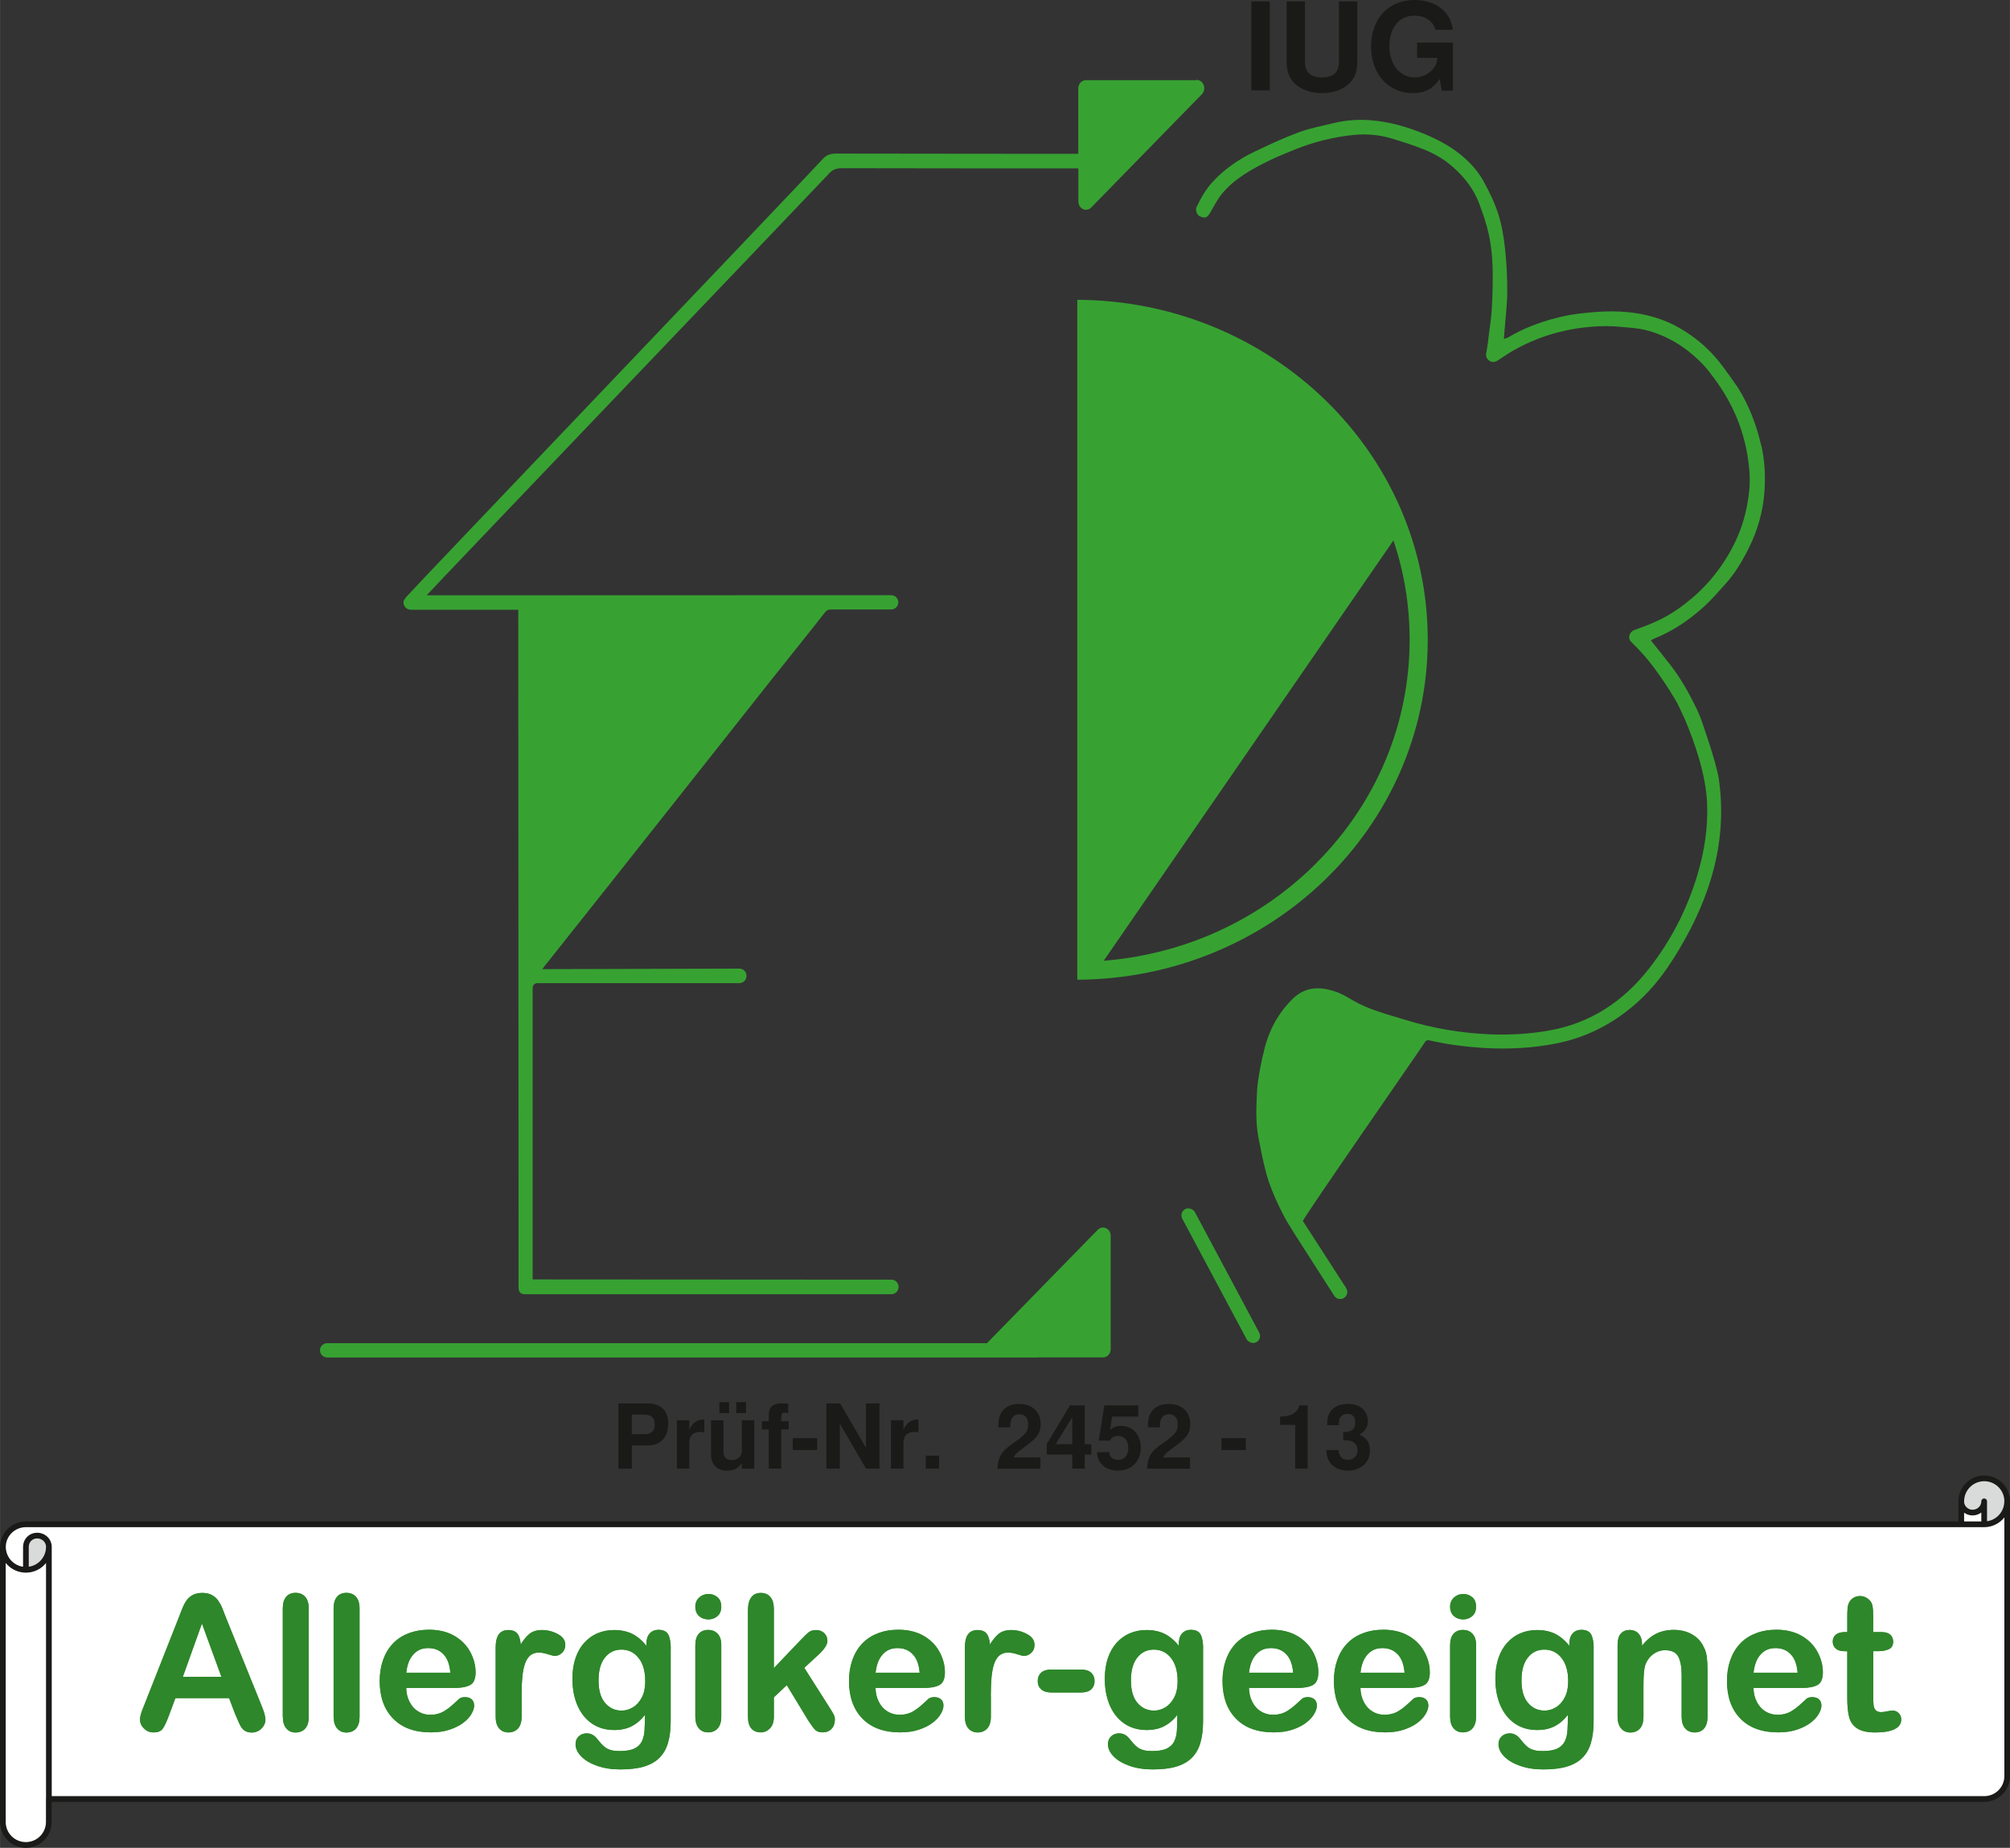 <svg viewBox="0 0 264.16 242.91" height="85.69mm" width="93.19mm" id="a" xmlns="http://www.w3.org/2000/svg">
  <rect x="0" y="0" width="264.16" height="242.91" fill="#333333" stroke="none"/>
  <defs>
    <style>.b{fill:none;stroke:#1a1a18;stroke-linecap:round;stroke-linejoin:round;stroke-width:.75px;}.c{fill:#1a1a18;}.d{fill:#2e872a;}.e{fill:#37a232;}.f{fill:#d9dada;}.f,.g{fill-rule:evenodd;}.g{fill:#fff;}</style>
  </defs>
  <path d="m141.58,39.41v89.38c25.46-.12,46.06-20.08,46.06-44.69s-20.6-44.57-46.06-44.69Zm31.34,74.13c-7.45,7.43-17.28,11.91-27.87,12.76l38.08-55.26c1.42,4.21,2.13,8.6,2.13,13.06,0,11.05-4.39,21.51-12.35,29.44Z" class="e"></path>
  <path d="m231.48,58.62c-.62-2.73-1.61-5.34-3.11-7.72-.01-.01-1.71-2.47-2.53-3.47-1.45-1.77-3.18-3.22-5.18-4.35-2.74-1.55-5.72-2.13-8.82-2.15-1.41,0-2.83.13-4.24.29-1.07.12-2.14.34-3.18.61-2.15.56-4.22,1.34-6.13,2.48-.19.11-.41.16-.64.25.03-.42.05-.75.08-1.09.13-1.7.35-3.4.36-5.09.01-1.9-.09-3.81-.29-5.7-.17-1.54-.43-3.11-.9-4.58-.48-1.49-1.18-2.92-1.94-4.3-.78-1.41-1.89-2.59-3.15-3.59-1.37-1.08-2.91-1.89-4.51-2.56-2.32-.97-4.72-1.66-7.23-1.85-1.61-.12-3.22,0-4.79.38-1.55.38-3.13.67-4.61,1.22-1.99.74-3.93,1.64-5.84,2.56-2.05.99-3.92,2.27-5.48,3.97-.89.98-1.53,2.1-2.09,3.28-.2.42.05,1.06.44,1.23.66.29.96.17,1.29-.39.51-.87.97-1.8,1.6-2.57,1.67-2.03,3.94-3.25,6.25-4.39,1.06-.52,2.16-.95,3.26-1.4,2.47-1.01,5.05-1.66,7.7-1.94,1.71-.18,3.45-.05,5.11.46,1.43.43,2.86.88,4.25,1.44,1.38.56,2.68,1.31,3.8,2.31,1.47,1.31,2.69,2.84,3.4,4.69.52,1.36,1,2.76,1.31,4.18.3,1.38.44,2.81.49,4.22.06,1.8,0,3.6-.09,5.4-.05,1.14-.24,2.28-.38,3.42-.1.83-.19,1.67-.36,2.5-.1.47.06.8.39,1.04.36.27.76.2,1.13-.03.73-.47,1.43-.97,2.19-1.39,3.73-2.08,7.74-3.07,12-3.12.66,0,1.33.03,1.98.1,1.09.11,2.2.15,3.26.42,2.74.69,5.08,2.11,7.09,4.07.39.38.77.79,1.11,1.21.44.55,1.27,1.7,1.26,1.7,1.15,1.63,2.15,3.51,2.8,5.28.78,2.11,1.24,4.28,1.39,6.51.1,1.49-.07,2.97-.35,4.44-.5,2.56-1.5,4.92-2.9,7.09-1.2,1.86-2.64,3.54-4.35,4.98-1.28,1.08-2.64,2.03-4.14,2.77-1.08.53-2.22.97-3.37,1.37-.65.22-.97,1.06-.43,1.58,1.01.98,1.97,2.04,2.82,3.16,1.03,1.36,1.97,2.79,2.86,4.25.54.87.91,1.83,1.36,2.75,1.38,3.24,2.77,7.43,2.92,10.96.15,3.25-.35,6.43-1.28,9.53-1.34,4.47-3.44,8.56-6.32,12.25-3.39,4.34-7.68,7.21-13.17,8.18-2.55.45-5.12.6-7.7.5-3.83-.15-7.57-.79-11.24-1.92-2.33-.72-4.71-1.3-6.85-2.55-.73-.43-1.45-.87-2.26-1.14-2.1-.71-4.02-.69-5.73,1.03-2.03,2.04-3.22,4.46-3.79,7.23-.05,0-.72,3.2-.8,4.72-.1,2.05-.21,4.12.17,6.15.29,1.52.59,3.04.98,4.54.77,3.04,2.78,6.64,3.06,7,.02.05.78,1.25.8,1.3l5.13,8.01c.28.44.86.56,1.29.28s.56-.86.28-1.29l-5.69-8.82c-.12-.18,15.69-22.92,16.04-23.51.16-.26.36-.29.62-.23,2.34.54,4.71.84,7.1.99,3.21.19,6.4.03,9.54-.59,4.43-.88,8.23-3,11.46-6.16,1.9-1.86,3.4-4.04,4.75-6.31,4.07-6.86,6.3-14.15,5.17-22.21-.33-2.34-2.44-8.21-2.43-8.16-.16-.39-.32-.78-.5-1.16-.97-2-2.04-3.93-3.4-5.69-.86-1.11-1.74-2.19-2.61-3.29.14-.08.3-.19.48-.26,2.48-1,4.64-2.49,6.6-4.28.96-.88,1.81-1.89,2.69-2.86,1.28-1.41,2.25-3.04,3.09-4.73,1.19-2.37,1.89-4.9,2.07-7.54.13-1.98.03-3.98-.41-5.92Z" class="e"></path>
  <rect height="11.69" width="2.41" y=".19" x="164.47" class="c"></rect>
  <path d="m175.97.19v7.91c0,1.41-.72,2.08-2.23,2.08s-2.23-.67-2.23-2.08V.19h-2.41v7.91c0,1.31.35,2.24,1.14,2.95.85.77,2.09,1.19,3.5,1.19s2.65-.42,3.5-1.19c.79-.7,1.14-1.63,1.14-2.95V.19h-2.41Z" class="c"></path>
  <path d="m190.93,5.59h-4.69v2.02h2.67c-.06.65-.22,1.05-.58,1.46-.58.7-1.46,1.11-2.39,1.11-1.94,0-3.34-1.7-3.34-4.09s1.24-4.03,3.28-4.03c.84,0,1.54.24,2.07.7.34.29.51.56.72,1.16h2.27c-.29-2.4-2.25-3.92-5.08-3.92-3.37,0-5.67,2.48-5.67,6.12s2.31,6.12,5.48,6.12c1.58,0,2.64-.56,3.54-1.86l.29,1.54h1.45v-6.33Z" class="c"></path>
  <path d="m83.03,190.01h2.2c1.58,0,2.59-1.12,2.59-2.86s-.98-2.66-2.76-2.66h-3.79v8.58h1.77v-3.05Zm0-1.48v-2.57h1.64c.94,0,1.37.41,1.37,1.29s-.43,1.28-1.37,1.28h-1.64Z" class="c"></path>
  <path d="m88.95,186.7v6.36h1.64v-3.37c0-.96.49-1.45,1.45-1.45.18,0,.3.01.52.05v-1.68h-.2c-.76,0-1.42.49-1.77,1.35v-1.26h-1.64Z" class="c"></path>
  <path d="m99.13,193.06v-6.36h-1.64v3.99c0,.75-.53,1.25-1.34,1.25-.71,0-1.07-.38-1.07-1.14v-4.09h-1.64v4.42c0,1.4.78,2.2,2.14,2.2.86,0,1.44-.31,1.91-1.01v.75h1.64Zm-3.31-8.74h-1.28v1.44h1.28v-1.44Zm2.22,0h-1.28v1.44h1.28v-1.44Z" class="c"></path>
  <path d="m103.65,186.83h-.98v-.63c0-.33.14-.5.45-.5.14,0,.33.02.47.06v-1.24c-.31-.02-.72-.04-.94-.04-1.09,0-1.62.52-1.62,1.58v.76h-.9v1.09h.9v5.14h1.64v-5.14h.98v-1.09Z" class="c"></path>
  <rect height="1.57" width="3.2" y="189.05" x="104.19" class="c"></rect>
  <polygon points="113.81 193.06 115.58 193.06 115.58 184.49 113.81 184.49 113.81 190.32 110.41 184.49 108.6 184.49 108.6 193.06 110.37 193.06 110.37 187.14 113.81 193.06" class="c"></polygon>
  <path d="m117.09,186.7v6.36h1.64v-3.37c0-.96.49-1.45,1.45-1.45.18,0,.3.01.52.05v-1.68h-.2c-.76,0-1.42.49-1.77,1.35v-1.26h-1.64Z" class="c"></path>
  <rect height="1.7" width="1.76" y="191.36" x="121.66" class="c"></rect>
  <path d="m136.74,191.59h-3.52c.21-.45.47-.68,1.69-1.57,1.44-1.06,1.86-1.69,1.86-2.82,0-1.61-1.1-2.64-2.84-2.64s-2.72,1.02-2.72,2.79v.29h1.57v-.27c0-.92.43-1.46,1.18-1.46s1.17.51,1.17,1.34c0,.92-.29,1.28-2.12,2.58-1.41.96-1.84,1.7-1.92,3.24h5.65v-1.48Z" class="c"></path>
  <path d="m143.43,189.85h-.87v-5.11h-1.94l-3.05,5.08v1.38h3.35v1.86h1.64v-1.86h.87v-1.35Zm-2.51,0h-2.18l2.18-3.56v3.56Z" class="c"></path>
  <path d="m149.59,184.74h-4.45l-.74,4.63h1.48c.18-.4.55-.61,1.06-.61.83,0,1.34.59,1.34,1.59s-.52,1.56-1.34,1.56c-.72,0-1.12-.36-1.15-1.02h-1.62c.02,1.45,1.13,2.43,2.75,2.43,1.78,0,3.01-1.22,3.01-3.01,0-1.7-1.06-2.87-2.6-2.87-.55,0-.96.14-1.44.5l.27-1.72h3.44v-1.48Z" class="c"></path>
  <path d="m156.4,191.59h-3.52c.21-.45.47-.68,1.69-1.57,1.44-1.06,1.86-1.69,1.86-2.82,0-1.61-1.1-2.64-2.84-2.64s-2.72,1.02-2.72,2.79v.29h1.57v-.27c0-.92.43-1.46,1.18-1.46s1.17.51,1.17,1.34c0,.92-.29,1.28-2.12,2.58-1.41.96-1.84,1.7-1.92,3.24h5.65v-1.48Z" class="c"></path>
  <rect height="1.57" width="3.2" y="189.05" x="160.53" class="c"></rect>
  <path d="m170.22,187.31v5.75h1.64v-8.32h-1.09c-.26.98-1.11,1.48-2.54,1.48v1.09h1.99Z" class="c"></path>
  <path d="m176.53,189.34c.58,0,.69.01.97.08.56.15.91.63.91,1.24,0,.72-.52,1.25-1.24,1.25-.78,0-1.2-.44-1.25-1.29h-1.6c.01,1.66,1.11,2.7,2.81,2.7s2.92-1.04,2.92-2.66c0-.97-.42-1.61-1.37-2.07.76-.48,1.08-1.01,1.08-1.77,0-1.39-1.03-2.27-2.64-2.27-.95,0-1.75.33-2.22.94-.33.41-.48.98-.48,1.72v.14h1.53c.01-.45.05-.68.13-.89.15-.37.53-.59,1.01-.59.66,0,1.03.4,1.03,1.11,0,.84-.48,1.27-1.45,1.27h-.14v1.09Z" class="c"></path>
  <path d="m.38,203.34c0-1.61,1.35-2.96,3.02-2.96h254.36v-3.02c0-1.67,1.35-3.02,3.02-3.02s3.02,1.35,3.02,3.02v36.11c0,1.67-1.35,3.02-3.02,3.02H6.41v3.02c0,1.67-1.35,3.02-3.02,3.02s-3.02-1.35-3.02-3.02" class="g"></path>
  <path d="m3.39,206.36c1.67,0,3.02-1.35,3.02-3.02,0-.84-.71-1.48-1.54-1.48s-1.48.64-1.48,1.48" class="f"></path>
  <path d="m257.75,197.37c0-1.67,1.35-3.02,3.02-3.02s3.02,1.35,3.02,3.02-1.35,3.02-3.02,3.02v-3.02c0,.84-.71,1.48-1.54,1.48-.77,0-1.48-.64-1.48-1.48" class="f"></path>
  <path d="m.38,203.34c0-1.61,1.35-2.96,3.02-2.96h254.36v-3.02c0-1.67,1.35-3.02,3.02-3.02s3.02,1.35,3.02,3.02v36.11c0,1.67-1.35,3.02-3.02,3.02H6.41v3.02c0,1.67-1.35,3.02-3.02,3.02s-3.02-1.35-3.02-3.02v-36.17Zm0,0c0,1.67,1.35,3.02,3.02,3.02s3.02-1.35,3.02-3.02c0-.84-.71-1.48-1.54-1.48s-1.48.64-1.48,1.48v3.02m3.02-3.02v33.15m257.37-39.13c0,1.67-1.35,3.02-3.02,3.02h-3.02m0-3.02c0,.84.71,1.48,1.48,1.48.84,0,1.54-.64,1.54-1.48v3.02" class="b"></path>
  <path d="m31.06,225.31l-.84-2.21h-7.16l-.84,2.26c-.33.88-.61,1.48-.84,1.79s-.61.46-1.14.46c-.45,0-.85-.16-1.19-.49-.34-.33-.52-.7-.52-1.12,0-.24.04-.49.12-.74s.21-.61.4-1.07l4.51-11.44c.13-.33.28-.72.46-1.18.18-.46.37-.84.58-1.15.2-.3.47-.55.81-.74.33-.19.74-.28,1.23-.28s.91.09,1.24.28.6.43.81.73c.2.3.38.61.52.96.14.34.32.8.53,1.36l4.6,11.37c.36.87.54,1.49.54,1.89s-.17.78-.51,1.12c-.34.34-.75.51-1.23.51-.28,0-.52-.05-.72-.15s-.37-.24-.5-.41c-.14-.17-.28-.44-.44-.79-.16-.36-.29-.67-.4-.94h0Zm-4.46-12.16l-2.61,7.28h5.27l-2.66-7.28Z" class="d"></path>
  <path d="m37.29,225.61v-14.23c0-.66.15-1.15.44-1.49.29-.34.69-.5,1.18-.5s.9.17,1.2.5c.3.33.46.83.46,1.5v14.23c0,.66-.15,1.16-.46,1.5-.31.33-.71.5-1.19.5s-.87-.17-1.17-.52c-.3-.34-.45-.84-.45-1.48h0Z" class="d"></path>
  <path d="m43.97,225.61v-14.23c0-.66.15-1.15.44-1.49.29-.34.69-.5,1.18-.5s.9.17,1.2.5c.3.33.46.83.46,1.5v14.23c0,.66-.15,1.16-.46,1.5-.31.33-.71.5-1.19.5s-.87-.17-1.17-.52c-.3-.34-.45-.84-.45-1.48h0Z" class="d"></path>
  <path d="m59.8,221.75h-6.42c0,.74.16,1.39.45,1.96.29.57.68.99,1.17,1.28.48.29,1.02.43,1.6.43.39,0,.75-.05,1.08-.14.32-.09.64-.23.94-.43.3-.19.58-.4.84-.63.26-.22.59-.52,1-.91.17-.14.41-.21.72-.21.34,0,.61.09.82.28.21.18.31.44.31.78,0,.3-.12.64-.35,1.04-.23.4-.58.78-1.05,1.14-.47.36-1.06.66-1.77.9-.71.24-1.52.36-2.45.36-2.11,0-3.74-.6-4.91-1.8-1.17-1.2-1.75-2.83-1.75-4.89,0-.97.14-1.87.43-2.7.29-.83.71-1.54,1.26-2.13.55-.59,1.23-1.05,2.04-1.36.81-.32,1.71-.48,2.69-.48,1.28,0,2.38.27,3.3.81.92.54,1.6,1.24,2.06,2.1s.69,1.73.69,2.63c0,.83-.24,1.36-.71,1.61-.47.25-1.14.37-1.99.37h0Zm-6.42-1.86h5.94c-.08-1.13-.38-1.97-.91-2.53-.52-.56-1.21-.84-2.07-.84s-1.49.28-2.01.85c-.52.57-.84,1.41-.95,2.52h0Z" class="d"></path>
  <path d="m68.55,222.87v2.74c0,.66-.16,1.16-.47,1.5-.31.33-.71.5-1.19.5s-.86-.17-1.16-.5c-.3-.34-.46-.83-.46-1.49v-9.13c0-1.47.53-2.21,1.6-2.21.54,0,.94.17,1.18.52.24.35.37.86.4,1.53.39-.67.8-1.18,1.21-1.53.41-.35.96-.52,1.65-.52s1.36.17,2.01.52c.65.35.97.8.97,1.37,0,.4-.14.73-.42.99-.28.26-.58.39-.9.39-.12,0-.41-.07-.87-.22-.46-.15-.87-.22-1.22-.22-.48,0-.87.13-1.18.38-.3.25-.54.63-.71,1.12-.17.5-.28,1.09-.35,1.77-.06.68-.1,1.52-.1,2.51h0Z" class="d"></path>
  <path d="m88.14,216.68v9.53c0,1.09-.12,2.03-.35,2.81-.23.79-.6,1.43-1.12,1.95-.51.51-1.18.89-2.01,1.14-.83.25-1.86.37-3.09.37-1.13,0-2.14-.16-3.03-.48-.89-.32-1.57-.73-2.05-1.23-.48-.5-.72-1.02-.72-1.55,0-.4.14-.73.41-.98.27-.25.6-.38.99-.38.48,0,.9.21,1.26.64.18.22.36.44.55.66.19.22.4.41.62.57.23.16.5.27.82.35.32.08.69.11,1.11.11.85,0,1.51-.12,1.98-.35.47-.24.8-.57.99-.99s.3-.88.33-1.37c.03-.49.06-1.27.07-2.34-.5.71-1.09,1.24-1.75,1.61-.66.37-1.45.55-2.36.55-1.1,0-2.06-.28-2.88-.84-.82-.56-1.45-1.35-1.89-2.35-.44-1.01-.66-2.17-.66-3.5,0-.98.13-1.87.4-2.67.27-.79.65-1.46,1.15-2.01.5-.54,1.07-.96,1.72-1.23.65-.28,1.36-.42,2.14-.42.93,0,1.73.18,2.41.53.68.36,1.31.91,1.9,1.67v-.44c0-.57.14-1.01.42-1.32.28-.31.64-.47,1.08-.47.63,0,1.05.21,1.26.62.21.41.31,1.01.31,1.78h0Zm-9.48,4.16c0,1.33.29,2.33.87,3.01.58.68,1.32,1.02,2.24,1.02.54,0,1.05-.15,1.53-.44.48-.29.87-.73,1.18-1.32.3-.59.45-1.3.45-2.14,0-1.34-.29-2.37-.88-3.12-.58-.74-1.35-1.12-2.31-1.12s-1.68.36-2.24,1.07c-.56.71-.84,1.72-.84,3.03h0Z" class="d"></path>
  <path d="m94.79,216.13v9.48c0,.66-.16,1.15-.47,1.49-.31.34-.71.5-1.19.5s-.87-.17-1.17-.52c-.3-.34-.45-.84-.45-1.48v-9.38c0-.65.15-1.14.45-1.47.3-.33.69-.49,1.17-.49s.88.16,1.19.49c.31.33.47.79.47,1.37h0Zm-1.62-3.38c-.46,0-.85-.14-1.17-.42-.32-.28-.49-.68-.49-1.19,0-.46.17-.85.5-1.15.33-.3.72-.45,1.16-.45s.8.14,1.13.41c.33.27.49.67.49,1.19s-.16.9-.48,1.18c-.32.28-.7.43-1.14.43h0Z" class="d"></path>
  <path d="m106.37,226.11l-2.89-4.76-1.78,1.68v2.61c0,.63-.17,1.12-.5,1.46-.33.34-.72.51-1.15.51-.51,0-.9-.17-1.19-.5-.29-.34-.43-.83-.43-1.49v-13.99c0-.73.14-1.28.42-1.66s.68-.57,1.2-.57.91.17,1.2.52c.3.34.45.85.45,1.53v7.95l3.69-3.87c.46-.48.8-.81,1.04-.99.24-.18.53-.26.88-.26.41,0,.75.13,1.02.39.27.26.41.59.41.98,0,.48-.44,1.12-1.33,1.92l-1.74,1.6,3.36,5.29c.25.39.43.69.53.89.11.2.16.4.16.58,0,.52-.14.93-.43,1.23-.28.3-.66.45-1.12.45-.4,0-.71-.11-.92-.32-.22-.22-.51-.61-.88-1.18h0Z" class="d"></path>
  <path d="m121.48,221.75h-6.42c0,.74.16,1.39.45,1.96.29.57.68.99,1.17,1.28.48.29,1.02.43,1.6.43.39,0,.75-.05,1.08-.14.32-.09.64-.23.94-.43.3-.19.58-.4.84-.63.26-.22.59-.52,1-.91.17-.14.41-.21.72-.21.34,0,.61.09.82.28.21.18.31.44.31.78,0,.3-.12.64-.35,1.04-.23.4-.58.78-1.05,1.14-.47.36-1.06.66-1.77.9-.71.24-1.52.36-2.45.36-2.11,0-3.74-.6-4.91-1.8-1.17-1.2-1.75-2.83-1.75-4.89,0-.97.14-1.87.43-2.7.29-.83.71-1.54,1.26-2.13.55-.59,1.23-1.05,2.04-1.36.81-.32,1.71-.48,2.69-.48,1.28,0,2.38.27,3.3.81.92.54,1.6,1.24,2.06,2.1s.69,1.73.69,2.63c0,.83-.24,1.36-.71,1.61-.47.25-1.14.37-1.99.37h0Zm-6.42-1.86h5.94c-.08-1.13-.38-1.97-.91-2.53s-1.21-.84-2.07-.84-1.49.28-2.01.85c-.52.57-.84,1.41-.95,2.52h0Z" class="d"></path>
  <path d="m130.22,222.87v2.74c0,.66-.16,1.16-.47,1.5-.31.33-.71.5-1.19.5s-.86-.17-1.16-.5c-.3-.34-.46-.83-.46-1.49v-9.13c0-1.47.53-2.21,1.6-2.21.54,0,.94.17,1.18.52.24.35.37.86.4,1.53.39-.67.8-1.18,1.21-1.53.41-.35.96-.52,1.65-.52s1.36.17,2.01.52c.65.35.97.8.97,1.37,0,.4-.14.73-.42.99-.28.26-.58.39-.9.39-.12,0-.41-.07-.87-.22s-.87-.22-1.22-.22c-.48,0-.87.13-1.18.38-.3.25-.54.63-.71,1.12-.17.5-.28,1.09-.35,1.77-.06.68-.1,1.52-.1,2.51h0Z" class="d"></path>
  <path d="m30.93,225.44l-.84-2.21h-7.16l-.84,2.26c-.33.88-.61,1.48-.84,1.79-.23.31-.61.46-1.14.46-.45,0-.85-.16-1.19-.49-.34-.33-.52-.7-.52-1.12,0-.24.04-.49.12-.74.08-.26.21-.61.4-1.07l4.51-11.44c.13-.33.28-.72.46-1.18.18-.46.37-.84.58-1.15.2-.3.47-.55.81-.74.33-.19.74-.28,1.23-.28s.91.09,1.24.28c.33.19.6.43.81.73.2.3.38.61.52.96.14.34.32.8.53,1.36l4.6,11.37c.36.87.54,1.49.54,1.89s-.17.78-.51,1.12c-.34.34-.75.51-1.23.51-.28,0-.52-.05-.72-.15-.2-.1-.37-.24-.5-.41-.14-.17-.28-.44-.44-.79-.16-.36-.29-.67-.4-.94h0Zm-4.46-12.16l-2.61,7.28h5.27l-2.66-7.28Z" class="d"></path>
  <path d="m37.16,225.74v-14.23c0-.66.15-1.15.44-1.49.29-.34.69-.5,1.18-.5s.9.17,1.2.5c.3.33.46.83.46,1.5v14.23c0,.66-.15,1.16-.46,1.5-.31.33-.71.5-1.19.5s-.87-.17-1.17-.52c-.3-.34-.45-.84-.45-1.48h0Z" class="d"></path>
  <path d="m43.84,225.74v-14.23c0-.66.15-1.15.44-1.49.29-.34.69-.5,1.18-.5s.9.17,1.2.5c.3.33.46.83.46,1.5v14.23c0,.66-.15,1.16-.46,1.5-.31.33-.71.5-1.19.5s-.87-.17-1.17-.52c-.3-.34-.45-.84-.45-1.48h0Z" class="d"></path>
  <path d="m59.67,221.88h-6.42c0,.74.16,1.39.45,1.96.29.57.68.99,1.17,1.28.48.29,1.02.43,1.6.43.39,0,.75-.05,1.08-.14.32-.09.64-.23.94-.43.3-.19.58-.4.84-.63.26-.22.59-.52,1-.91.17-.14.41-.21.72-.21.34,0,.61.09.82.28s.31.44.31.78c0,.3-.12.64-.35,1.04-.23.4-.58.78-1.05,1.14-.47.36-1.06.66-1.77.9-.71.24-1.52.36-2.45.36-2.11,0-3.74-.6-4.91-1.8-1.17-1.2-1.75-2.83-1.75-4.89,0-.97.14-1.87.43-2.7.29-.83.71-1.54,1.26-2.13.55-.59,1.23-1.05,2.04-1.36.81-.32,1.71-.48,2.69-.48,1.28,0,2.38.27,3.3.81.92.54,1.6,1.24,2.06,2.1.46.86.69,1.73.69,2.63,0,.83-.24,1.36-.71,1.61-.47.25-1.14.37-1.99.37h0Zm-6.42-1.86h5.94c-.08-1.13-.38-1.97-.91-2.53-.52-.56-1.21-.84-2.07-.84s-1.49.28-2.01.85c-.52.57-.84,1.41-.95,2.52h0Z" class="d"></path>
  <path d="m68.42,223v2.74c0,.66-.16,1.16-.47,1.5-.31.33-.71.5-1.19.5s-.86-.17-1.16-.5c-.3-.34-.46-.83-.46-1.49v-9.13c0-1.47.53-2.21,1.6-2.21.54,0,.94.17,1.18.52.24.35.37.86.4,1.53.39-.67.8-1.18,1.21-1.53.41-.35.96-.52,1.65-.52s1.36.17,2.01.52c.65.35.97.8.97,1.37,0,.4-.14.73-.42.99-.28.26-.58.39-.9.39-.12,0-.41-.07-.87-.22s-.87-.22-1.22-.22c-.48,0-.87.13-1.18.38-.3.25-.54.63-.71,1.12-.17.5-.28,1.09-.35,1.77-.06.68-.1,1.52-.1,2.51h0Z" class="d"></path>
  <path d="m88.01,216.8v9.53c0,1.09-.12,2.03-.35,2.81-.23.79-.6,1.43-1.12,1.95-.51.51-1.18.89-2.01,1.14-.83.25-1.86.37-3.09.37-1.13,0-2.14-.16-3.03-.48s-1.57-.73-2.05-1.23c-.48-.5-.72-1.02-.72-1.55,0-.4.14-.73.41-.98.27-.25.6-.38.99-.38.48,0,.9.21,1.26.64.18.22.36.44.55.66.19.22.4.41.62.57.23.16.5.27.82.35.32.08.69.11,1.11.11.85,0,1.51-.12,1.98-.35.47-.24.8-.57.99-.99.19-.43.3-.88.33-1.37.03-.49.06-1.27.07-2.34-.5.71-1.09,1.24-1.75,1.61-.66.37-1.45.55-2.36.55-1.1,0-2.06-.28-2.88-.84-.82-.56-1.45-1.35-1.89-2.35-.44-1.01-.66-2.17-.66-3.5,0-.98.13-1.87.4-2.67.27-.79.65-1.46,1.15-2.01.5-.54,1.07-.96,1.72-1.23.65-.28,1.36-.42,2.14-.42.93,0,1.73.18,2.41.53.68.36,1.31.91,1.9,1.67v-.44c0-.57.14-1.01.42-1.32.28-.31.64-.47,1.08-.47.63,0,1.05.21,1.26.62.21.41.31,1.01.31,1.78h0Zm-9.48,4.16c0,1.33.29,2.33.87,3.01.58.68,1.32,1.02,2.24,1.02.54,0,1.05-.15,1.53-.44.48-.29.87-.73,1.18-1.32.3-.59.45-1.3.45-2.14,0-1.34-.29-2.37-.88-3.12-.58-.74-1.35-1.12-2.31-1.12s-1.68.36-2.24,1.07c-.56.71-.84,1.72-.84,3.03h0Z" class="d"></path>
  <path d="m94.66,216.26v9.48c0,.66-.16,1.15-.47,1.49-.31.34-.71.5-1.19.5s-.87-.17-1.17-.52c-.3-.34-.45-.84-.45-1.48v-9.38c0-.65.15-1.14.45-1.47.3-.33.69-.49,1.17-.49s.88.16,1.19.49c.31.33.47.79.47,1.37h0Zm-1.62-3.38c-.46,0-.85-.14-1.17-.42-.32-.28-.49-.68-.49-1.19,0-.46.17-.85.5-1.15.33-.3.72-.45,1.16-.45s.8.14,1.13.41c.33.27.49.67.49,1.19s-.16.9-.48,1.18c-.32.28-.7.43-1.14.43h0Z" class="d"></path>
  <path d="m106.24,226.23l-2.89-4.76-1.78,1.68v2.61c0,.63-.17,1.12-.5,1.46-.33.34-.72.51-1.15.51-.51,0-.9-.17-1.19-.5-.29-.34-.43-.83-.43-1.49v-13.99c0-.73.14-1.28.42-1.66.28-.38.68-.57,1.2-.57s.91.17,1.2.52c.3.34.45.85.45,1.53v7.95l3.69-3.87c.46-.48.8-.81,1.04-.99.24-.18.53-.26.88-.26.41,0,.75.13,1.02.39.27.26.41.59.41.98,0,.48-.44,1.12-1.33,1.92l-1.74,1.6,3.36,5.29c.25.39.43.69.53.89.11.2.16.4.16.58,0,.52-.14.93-.43,1.23-.28.3-.66.45-1.12.45-.4,0-.71-.11-.92-.32-.22-.22-.51-.61-.88-1.18h0Z" class="d"></path>
  <path d="m121.35,221.88h-6.42c0,.74.16,1.39.45,1.96.29.57.68.99,1.17,1.28.48.29,1.02.43,1.6.43.39,0,.75-.05,1.08-.14.32-.09.64-.23.94-.43.3-.19.58-.4.84-.63.26-.22.59-.52,1-.91.17-.14.41-.21.72-.21.34,0,.61.09.82.28s.31.44.31.78c0,.3-.12.64-.35,1.04s-.58.78-1.05,1.14c-.47.36-1.06.66-1.77.9-.71.24-1.52.36-2.45.36-2.11,0-3.74-.6-4.91-1.8-1.17-1.2-1.75-2.83-1.75-4.89,0-.97.14-1.87.43-2.7.29-.83.71-1.54,1.26-2.13.55-.59,1.23-1.05,2.04-1.36.81-.32,1.71-.48,2.69-.48,1.28,0,2.38.27,3.3.81.92.54,1.6,1.24,2.06,2.1.46.86.69,1.73.69,2.63,0,.83-.24,1.36-.71,1.61-.47.25-1.14.37-1.99.37h0Zm-6.42-1.86h5.94c-.08-1.13-.38-1.97-.91-2.53s-1.21-.84-2.07-.84-1.49.28-2.01.85c-.52.57-.84,1.41-.95,2.52h0Z" class="d"></path>
  <path d="m130.09,223v2.74c0,.66-.16,1.16-.47,1.5-.31.33-.71.5-1.19.5s-.86-.17-1.16-.5c-.3-.34-.46-.83-.46-1.49v-9.13c0-1.47.53-2.21,1.6-2.21.54,0,.94.17,1.18.52.24.35.37.86.4,1.53.39-.67.8-1.18,1.21-1.53.41-.35.96-.52,1.65-.52s1.36.17,2.01.52c.65.35.97.8.97,1.37,0,.4-.14.73-.42.99-.28.26-.58.39-.9.39-.12,0-.41-.07-.87-.22s-.87-.22-1.22-.22c-.48,0-.87.13-1.18.38-.3.25-.54.63-.71,1.12-.17.5-.28,1.09-.35,1.77-.06.68-.1,1.52-.1,2.51h0Z" class="d"></path>
  <path d="m31.06,225.44l-.84-2.21h-7.16l-.84,2.26c-.33.88-.61,1.48-.84,1.79-.23.31-.61.46-1.14.46-.45,0-.85-.16-1.19-.49-.34-.33-.52-.7-.52-1.12,0-.24.04-.49.12-.74.08-.26.21-.61.4-1.07l4.51-11.44c.13-.33.28-.72.46-1.18.18-.46.37-.84.58-1.15.2-.3.47-.55.81-.74.33-.19.74-.28,1.23-.28s.91.09,1.24.28c.33.19.6.43.81.73.2.3.38.61.52.96.14.34.32.8.53,1.36l4.6,11.37c.36.87.54,1.49.54,1.89s-.17.78-.51,1.12c-.34.34-.75.51-1.23.51-.28,0-.52-.05-.72-.15-.2-.1-.37-.24-.5-.41-.14-.17-.28-.44-.44-.79-.16-.36-.29-.67-.4-.94h0Zm-4.46-12.16l-2.61,7.28h5.27l-2.66-7.28Z" class="d"></path>
  <path d="m37.29,225.74v-14.23c0-.66.15-1.15.44-1.49.29-.34.69-.5,1.18-.5s.9.17,1.2.5c.3.33.46.83.46,1.5v14.23c0,.66-.15,1.16-.46,1.5-.31.33-.71.5-1.19.5s-.87-.17-1.17-.52c-.3-.34-.45-.84-.45-1.48h0Z" class="d"></path>
  <path d="m43.97,225.74v-14.23c0-.66.15-1.15.44-1.49.29-.34.69-.5,1.18-.5s.9.17,1.2.5c.3.33.46.83.46,1.5v14.23c0,.66-.15,1.16-.46,1.5-.31.33-.71.5-1.19.5s-.87-.17-1.17-.52c-.3-.34-.45-.84-.45-1.48h0Z" class="d"></path>
  <path d="m59.8,221.88h-6.42c0,.74.16,1.39.45,1.96.29.57.68.99,1.17,1.28.48.29,1.02.43,1.6.43.39,0,.75-.05,1.08-.14.32-.09.64-.23.94-.43.3-.19.58-.4.84-.63.26-.22.59-.52,1-.91.17-.14.41-.21.72-.21.34,0,.61.09.82.28s.31.44.31.78c0,.3-.12.64-.35,1.04-.23.4-.58.78-1.05,1.14-.47.36-1.06.66-1.77.9-.71.24-1.52.36-2.45.36-2.11,0-3.74-.6-4.91-1.8-1.17-1.2-1.75-2.83-1.75-4.89,0-.97.14-1.87.43-2.7.29-.83.71-1.54,1.26-2.13.55-.59,1.23-1.05,2.04-1.36.81-.32,1.71-.48,2.69-.48,1.28,0,2.38.27,3.3.81.92.54,1.6,1.24,2.06,2.1.46.86.69,1.73.69,2.63,0,.83-.24,1.36-.71,1.61-.47.25-1.14.37-1.99.37h0Zm-6.42-1.86h5.94c-.08-1.13-.38-1.97-.91-2.53-.52-.56-1.21-.84-2.07-.84s-1.49.28-2.01.85c-.52.57-.84,1.41-.95,2.52h0Z" class="d"></path>
  <path d="m68.55,223v2.74c0,.66-.16,1.16-.47,1.5-.31.33-.71.5-1.19.5s-.86-.17-1.16-.5c-.3-.34-.46-.83-.46-1.49v-9.13c0-1.47.53-2.21,1.6-2.21.54,0,.94.17,1.18.52.24.35.37.86.4,1.53.39-.67.8-1.18,1.21-1.53.41-.35.96-.52,1.65-.52s1.36.17,2.01.52c.65.35.97.8.97,1.37,0,.4-.14.73-.42.99-.28.26-.58.39-.9.39-.12,0-.41-.07-.87-.22-.46-.15-.87-.22-1.22-.22-.48,0-.87.13-1.18.38-.3.25-.54.63-.71,1.12-.17.5-.28,1.09-.35,1.77-.06.68-.1,1.52-.1,2.51h0Z" class="d"></path>
  <path d="m88.14,216.8v9.53c0,1.09-.12,2.03-.35,2.81-.23.79-.6,1.43-1.12,1.95-.51.51-1.18.89-2.01,1.14-.83.25-1.86.37-3.09.37-1.13,0-2.14-.16-3.03-.48s-1.57-.73-2.05-1.23-.72-1.02-.72-1.55c0-.4.14-.73.41-.98.27-.25.6-.38.99-.38.48,0,.9.21,1.26.64.18.22.36.44.55.66.19.22.4.41.62.57.23.16.5.27.82.35.32.08.69.11,1.11.11.85,0,1.51-.12,1.98-.35.47-.24.8-.57.99-.99.19-.43.3-.88.33-1.37.03-.49.06-1.27.07-2.34-.5.71-1.09,1.24-1.75,1.61-.66.37-1.45.55-2.36.55-1.1,0-2.06-.28-2.88-.84-.82-.56-1.45-1.35-1.89-2.35-.44-1.01-.66-2.17-.66-3.5,0-.98.13-1.87.4-2.67.27-.79.65-1.46,1.15-2.01.5-.54,1.07-.96,1.72-1.23.65-.28,1.36-.42,2.14-.42.93,0,1.73.18,2.41.53.68.36,1.31.91,1.9,1.67v-.44c0-.57.14-1.01.42-1.32.28-.31.64-.47,1.08-.47.63,0,1.05.21,1.26.62.21.41.31,1.01.31,1.78h0Zm-9.48,4.16c0,1.33.29,2.33.87,3.01.58.68,1.32,1.02,2.24,1.02.54,0,1.05-.15,1.53-.44.48-.29.87-.73,1.18-1.32.3-.59.45-1.3.45-2.14,0-1.34-.29-2.37-.88-3.12-.58-.74-1.35-1.12-2.31-1.12s-1.68.36-2.24,1.07c-.56.71-.84,1.72-.84,3.03h0Z" class="d"></path>
  <path d="m94.79,216.26v9.48c0,.66-.16,1.15-.47,1.49-.31.34-.71.5-1.19.5s-.87-.17-1.17-.52c-.3-.34-.45-.84-.45-1.48v-9.38c0-.65.15-1.14.45-1.47.3-.33.69-.49,1.17-.49s.88.16,1.19.49c.31.33.47.79.47,1.37h0Zm-1.62-3.38c-.46,0-.85-.14-1.17-.42-.32-.28-.49-.68-.49-1.19,0-.46.17-.85.5-1.15.33-.3.72-.45,1.16-.45s.8.14,1.13.41c.33.27.49.67.49,1.19s-.16.9-.48,1.18c-.32.28-.7.43-1.14.43h0Z" class="d"></path>
  <path d="m106.37,226.23l-2.89-4.76-1.78,1.68v2.61c0,.63-.17,1.12-.5,1.46-.33.34-.72.51-1.15.51-.51,0-.9-.17-1.19-.5-.29-.34-.43-.83-.43-1.49v-13.99c0-.73.14-1.28.42-1.66.28-.38.68-.57,1.2-.57s.91.17,1.2.52c.3.34.45.85.45,1.53v7.95l3.69-3.87c.46-.48.8-.81,1.04-.99.24-.18.53-.26.88-.26.41,0,.75.13,1.02.39.27.26.41.59.41.98,0,.48-.44,1.12-1.33,1.92l-1.74,1.6,3.36,5.29c.25.39.43.69.53.89.11.2.16.4.16.58,0,.52-.14.93-.43,1.23-.28.3-.66.45-1.12.45-.4,0-.71-.11-.92-.32-.22-.22-.51-.61-.88-1.18h0Z" class="d"></path>
  <path d="m121.48,221.88h-6.42c0,.74.16,1.39.45,1.96.29.57.68.99,1.17,1.28.48.29,1.02.43,1.6.43.39,0,.75-.05,1.08-.14.32-.09.64-.23.94-.43.3-.19.58-.4.84-.63.26-.22.59-.52,1-.91.17-.14.41-.21.72-.21.34,0,.61.09.82.28.21.18.31.44.31.78,0,.3-.12.64-.35,1.04-.23.4-.58.78-1.05,1.14-.47.36-1.06.66-1.77.9-.71.24-1.52.36-2.45.36-2.11,0-3.74-.6-4.91-1.8-1.17-1.2-1.75-2.83-1.75-4.89,0-.97.14-1.87.43-2.7.29-.83.71-1.54,1.26-2.13.55-.59,1.23-1.05,2.04-1.36.81-.32,1.71-.48,2.69-.48,1.28,0,2.38.27,3.3.81.92.54,1.6,1.24,2.06,2.1.46.86.69,1.73.69,2.63,0,.83-.24,1.36-.71,1.61-.47.25-1.14.37-1.99.37h0Zm-6.42-1.86h5.94c-.08-1.13-.38-1.97-.91-2.53s-1.21-.84-2.07-.84-1.49.28-2.01.85c-.52.57-.84,1.41-.95,2.52h0Z" class="d"></path>
  <path d="m130.22,223v2.74c0,.66-.16,1.16-.47,1.5-.31.33-.71.5-1.19.5s-.86-.17-1.16-.5c-.3-.34-.46-.83-.46-1.49v-9.13c0-1.47.53-2.21,1.6-2.21.54,0,.94.17,1.18.52.24.35.37.86.4,1.53.39-.67.8-1.18,1.21-1.53.41-.35.96-.52,1.65-.52s1.36.17,2.01.52c.65.35.97.8.97,1.37,0,.4-.14.73-.42.99-.28.26-.58.39-.9.39-.12,0-.41-.07-.87-.22s-.87-.22-1.22-.22c-.48,0-.87.13-1.18.38-.3.25-.54.63-.71,1.12-.17.5-.28,1.09-.35,1.77-.06.68-.1,1.52-.1,2.51h0Z" class="d"></path>
  <path d="m30.93,225.31l-.84-2.21h-7.16l-.84,2.26c-.33.88-.61,1.48-.84,1.79s-.61.46-1.14.46c-.45,0-.85-.16-1.19-.49-.34-.33-.52-.7-.52-1.12,0-.24.04-.49.12-.74.08-.26.21-.61.4-1.07l4.51-11.44c.13-.33.28-.72.46-1.18.18-.46.37-.84.58-1.15.2-.3.47-.55.81-.74s.74-.28,1.23-.28.91.09,1.24.28c.33.19.6.43.81.73.2.3.38.61.52.96.14.34.32.8.53,1.36l4.6,11.37c.36.87.54,1.49.54,1.89s-.17.78-.51,1.12c-.34.34-.75.51-1.23.51-.28,0-.52-.05-.72-.15-.2-.1-.37-.24-.5-.41-.14-.17-.28-.44-.44-.79-.16-.36-.29-.67-.4-.94h0Zm-4.46-12.16l-2.61,7.28h5.27l-2.66-7.28Z" class="d"></path>
  <path d="m37.16,225.61v-14.23c0-.66.15-1.15.44-1.49.29-.34.69-.5,1.18-.5s.9.17,1.2.5c.3.33.46.83.46,1.5v14.23c0,.66-.15,1.16-.46,1.5-.31.33-.71.5-1.19.5s-.87-.17-1.17-.52c-.3-.34-.45-.84-.45-1.48h0Z" class="d"></path>
  <path d="m43.84,225.61v-14.23c0-.66.15-1.15.44-1.49s.69-.5,1.18-.5.9.17,1.2.5c.3.33.46.83.46,1.5v14.23c0,.66-.15,1.16-.46,1.5-.31.33-.71.5-1.19.5s-.87-.17-1.17-.52c-.3-.34-.45-.84-.45-1.48h0Z" class="d"></path>
  <path d="m59.67,221.75h-6.42c0,.74.16,1.39.45,1.96.29.57.68.99,1.17,1.28.48.29,1.02.43,1.6.43.39,0,.75-.05,1.08-.14.32-.09.64-.23.94-.43.3-.19.58-.4.84-.63.26-.22.59-.52,1-.91.17-.14.41-.21.72-.21.34,0,.61.09.82.28.21.18.31.44.31.78,0,.3-.12.64-.35,1.04-.23.4-.58.78-1.05,1.14-.47.36-1.06.66-1.77.9-.71.24-1.52.36-2.45.36-2.11,0-3.74-.6-4.91-1.8-1.17-1.2-1.75-2.83-1.75-4.89,0-.97.14-1.87.43-2.7.29-.83.71-1.54,1.26-2.13.55-.59,1.23-1.05,2.04-1.36.81-.32,1.71-.48,2.69-.48,1.28,0,2.38.27,3.3.81.92.54,1.6,1.24,2.06,2.1s.69,1.73.69,2.63c0,.83-.24,1.36-.71,1.61-.47.25-1.14.37-1.99.37h0Zm-6.42-1.86h5.94c-.08-1.13-.38-1.97-.91-2.53-.52-.56-1.21-.84-2.07-.84s-1.49.28-2.01.85c-.52.57-.84,1.41-.95,2.52h0Z" class="d"></path>
  <path d="m68.42,222.87v2.74c0,.66-.16,1.16-.47,1.5-.31.33-.71.5-1.19.5s-.86-.17-1.16-.5c-.3-.34-.46-.83-.46-1.49v-9.13c0-1.47.53-2.21,1.6-2.21.54,0,.94.17,1.18.52.24.35.37.86.4,1.53.39-.67.8-1.18,1.21-1.53.41-.35.96-.52,1.65-.52s1.36.17,2.01.52c.65.35.97.8.97,1.37,0,.4-.14.73-.42.99-.28.26-.58.39-.9.39-.12,0-.41-.07-.87-.22s-.87-.22-1.22-.22c-.48,0-.87.13-1.18.38-.3.25-.54.63-.71,1.12-.17.5-.28,1.09-.35,1.77-.06.68-.1,1.52-.1,2.51h0Z" class="d"></path>
  <path d="m88.01,216.68v9.53c0,1.09-.12,2.03-.35,2.81-.23.79-.6,1.43-1.12,1.95-.51.51-1.18.89-2.01,1.14-.83.25-1.86.37-3.09.37-1.13,0-2.14-.16-3.03-.48-.89-.32-1.57-.73-2.05-1.23-.48-.5-.72-1.02-.72-1.55,0-.4.14-.73.41-.98.27-.25.6-.38.99-.38.48,0,.9.21,1.26.64.18.22.36.44.55.66.19.22.4.41.62.57.23.16.5.27.82.35.32.08.69.11,1.11.11.85,0,1.51-.12,1.98-.35.47-.24.8-.57.99-.99s.3-.88.33-1.37c.03-.49.06-1.27.07-2.34-.5.71-1.09,1.24-1.75,1.61-.66.37-1.45.55-2.36.55-1.1,0-2.06-.28-2.88-.84-.82-.56-1.45-1.35-1.89-2.35-.44-1.01-.66-2.17-.66-3.5,0-.98.13-1.87.4-2.67.27-.79.65-1.46,1.15-2.01.5-.54,1.07-.96,1.72-1.23.65-.28,1.36-.42,2.14-.42.93,0,1.73.18,2.41.53.68.36,1.31.91,1.9,1.67v-.44c0-.57.14-1.01.42-1.32.28-.31.64-.47,1.08-.47.63,0,1.05.21,1.26.62.21.41.31,1.01.31,1.78h0Zm-9.48,4.16c0,1.33.29,2.33.87,3.01.58.68,1.32,1.02,2.24,1.02.54,0,1.05-.15,1.53-.44.48-.29.87-.73,1.18-1.32.3-.59.45-1.3.45-2.14,0-1.34-.29-2.37-.88-3.12-.58-.74-1.35-1.12-2.31-1.12s-1.68.36-2.24,1.07c-.56.71-.84,1.72-.84,3.03h0Z" class="d"></path>
  <path d="m94.66,216.13v9.48c0,.66-.16,1.15-.47,1.49-.31.34-.71.5-1.19.5s-.87-.17-1.17-.52c-.3-.34-.45-.84-.45-1.48v-9.38c0-.65.15-1.14.45-1.47.3-.33.69-.49,1.17-.49s.88.16,1.19.49c.31.33.47.79.47,1.37h0Zm-1.62-3.38c-.46,0-.85-.14-1.17-.42-.32-.28-.49-.68-.49-1.19,0-.46.17-.85.5-1.15.33-.3.72-.45,1.16-.45s.8.14,1.13.41c.33.27.49.67.49,1.19s-.16.9-.48,1.18c-.32.28-.7.43-1.14.43h0Z" class="d"></path>
  <path d="m106.24,226.11l-2.89-4.76-1.78,1.68v2.61c0,.63-.17,1.12-.5,1.46-.33.34-.72.51-1.15.51-.51,0-.9-.17-1.19-.5-.29-.34-.43-.83-.43-1.49v-13.99c0-.73.14-1.28.42-1.66.28-.38.68-.57,1.2-.57s.91.17,1.2.52c.3.34.45.85.45,1.53v7.95l3.69-3.87c.46-.48.8-.81,1.04-.99.24-.18.53-.26.88-.26.41,0,.75.13,1.02.39.27.26.41.59.41.98,0,.48-.44,1.12-1.33,1.92l-1.74,1.6,3.36,5.29c.25.39.43.69.53.89.11.2.16.4.16.58,0,.52-.14.93-.43,1.23-.28.3-.66.45-1.12.45-.4,0-.71-.11-.92-.32-.22-.22-.51-.61-.88-1.18h0Z" class="d"></path>
  <path d="m121.35,221.75h-6.42c0,.74.16,1.39.45,1.96.29.57.68.99,1.17,1.28.48.29,1.02.43,1.6.43.39,0,.75-.05,1.08-.14.32-.09.64-.23.94-.43.3-.19.58-.4.84-.63.26-.22.59-.52,1-.91.17-.14.41-.21.72-.21.34,0,.61.09.82.28.21.18.31.44.31.78,0,.3-.12.64-.35,1.04-.23.4-.58.78-1.05,1.14-.47.36-1.06.66-1.77.9-.71.24-1.52.36-2.45.36-2.11,0-3.74-.6-4.91-1.8-1.17-1.2-1.75-2.83-1.75-4.89,0-.97.14-1.87.43-2.7.29-.83.71-1.54,1.26-2.13.55-.59,1.23-1.05,2.04-1.36.81-.32,1.71-.48,2.69-.48,1.28,0,2.38.27,3.3.81.92.54,1.6,1.24,2.06,2.1s.69,1.73.69,2.63c0,.83-.24,1.36-.71,1.61-.47.25-1.14.37-1.99.37h0Zm-6.42-1.86h5.94c-.08-1.13-.38-1.97-.91-2.53s-1.21-.84-2.07-.84-1.49.28-2.01.85c-.52.57-.84,1.41-.95,2.52h0Z" class="d"></path>
  <path d="m130.09,222.87v2.74c0,.66-.16,1.16-.47,1.5-.31.33-.71.5-1.19.5s-.86-.17-1.16-.5c-.3-.34-.46-.83-.46-1.49v-9.13c0-1.47.53-2.21,1.6-2.21.54,0,.94.17,1.18.52.24.35.37.86.4,1.53.39-.67.8-1.18,1.21-1.53.41-.35.96-.52,1.65-.52s1.36.17,2.01.52c.65.35.97.8.97,1.37,0,.4-.14.73-.42.99-.28.26-.58.39-.9.39-.12,0-.41-.07-.87-.22s-.87-.22-1.22-.22c-.48,0-.87.13-1.18.38-.3.25-.54.63-.71,1.12-.17.5-.28,1.09-.35,1.77-.06.68-.1,1.52-.1,2.51h0Z" class="d"></path>
  <path d="m142.08,222.36h-3.8c-.58,0-1.02-.13-1.32-.4-.3-.27-.45-.61-.45-1.04s.15-.78.44-1.05c.29-.27.74-.4,1.33-.4h3.8c.59,0,1.04.13,1.33.4.29.27.44.62.44,1.05s-.14.77-.43,1.04c-.29.27-.73.4-1.33.4h0Z" class="d"></path>
  <path d="m141.95,222.49h-3.8c-.58,0-1.02-.13-1.32-.4-.3-.27-.45-.61-.45-1.04s.15-.78.44-1.05c.29-.27.74-.4,1.33-.4h3.8c.59,0,1.04.13,1.33.4.29.27.44.62.44,1.05s-.14.77-.43,1.04c-.29.27-.73.4-1.33.4h0Z" class="d"></path>
  <path d="m142.08,222.49h-3.8c-.58,0-1.02-.13-1.32-.4-.3-.27-.45-.61-.45-1.04s.15-.78.44-1.05c.29-.27.74-.4,1.33-.4h3.8c.59,0,1.04.13,1.33.4.29.27.44.62.44,1.05s-.14.77-.43,1.04c-.29.27-.73.4-1.33.4h0Z" class="d"></path>
  <path d="m141.95,222.36h-3.8c-.58,0-1.02-.13-1.32-.4-.3-.27-.45-.61-.45-1.04s.15-.78.44-1.05c.29-.27.74-.4,1.33-.4h3.8c.59,0,1.04.13,1.33.4.29.27.44.62.44,1.05s-.14.77-.43,1.04c-.29.27-.73.4-1.33.4h0Z" class="d"></path>
  <path d="m158.11,216.68v9.53c0,1.09-.12,2.03-.35,2.81-.23.79-.6,1.43-1.12,1.95-.51.51-1.18.89-2.01,1.14-.83.25-1.86.37-3.09.37-1.13,0-2.14-.16-3.03-.48-.89-.32-1.57-.73-2.05-1.23-.48-.5-.72-1.02-.72-1.55,0-.4.14-.73.41-.98.27-.25.6-.38.99-.38.48,0,.9.21,1.26.64.18.22.36.44.55.66.19.22.4.41.62.57.23.16.5.27.82.35.32.08.69.11,1.11.11.85,0,1.51-.12,1.98-.35.47-.24.8-.57.99-.99.19-.43.3-.88.33-1.37.03-.49.06-1.27.07-2.34-.5.71-1.09,1.24-1.75,1.61-.66.37-1.45.55-2.36.55-1.1,0-2.06-.28-2.88-.84-.82-.56-1.45-1.35-1.89-2.35-.44-1.01-.66-2.17-.66-3.5,0-.98.13-1.87.4-2.67.27-.79.65-1.46,1.15-2.01.5-.54,1.07-.96,1.72-1.23.65-.28,1.36-.42,2.14-.42.93,0,1.73.18,2.41.53.68.36,1.31.91,1.9,1.67v-.44c0-.57.14-1.01.42-1.32.28-.31.64-.47,1.08-.47.63,0,1.05.21,1.26.62.21.41.31,1.01.31,1.78h0Zm-9.48,4.16c0,1.33.29,2.33.87,3.01.58.68,1.32,1.02,2.24,1.02.54,0,1.05-.15,1.53-.44.48-.29.87-.73,1.18-1.32.3-.59.45-1.3.45-2.14,0-1.34-.29-2.37-.88-3.12-.58-.74-1.35-1.12-2.31-1.12s-1.68.36-2.24,1.07c-.56.71-.84,1.72-.84,3.03h0Z" class="d"></path>
  <path d="m170.56,221.75h-6.42c0,.74.16,1.39.45,1.96.29.57.68.99,1.17,1.28.48.29,1.02.43,1.6.43.39,0,.75-.05,1.08-.14.32-.09.64-.23.94-.43.3-.19.58-.4.84-.63.26-.22.59-.52,1-.91.17-.14.41-.21.72-.21.34,0,.61.09.82.28.21.18.31.44.31.78,0,.3-.12.64-.35,1.04-.23.4-.58.78-1.05,1.14-.47.36-1.06.66-1.77.9-.71.24-1.52.36-2.45.36-2.11,0-3.74-.6-4.91-1.8-1.17-1.2-1.75-2.83-1.75-4.89,0-.97.14-1.87.43-2.7.29-.83.71-1.54,1.26-2.13.55-.59,1.23-1.05,2.04-1.36.81-.32,1.71-.48,2.69-.48,1.28,0,2.38.27,3.3.81.92.54,1.6,1.24,2.06,2.1s.69,1.73.69,2.63c0,.83-.24,1.36-.71,1.61-.47.25-1.14.37-1.99.37h0Zm-6.42-1.86h5.94c-.08-1.13-.38-1.97-.91-2.53-.52-.56-1.21-.84-2.07-.84s-1.49.28-2.01.85c-.52.57-.84,1.41-.95,2.52h0Z" class="d"></path>
  <path d="m185.21,221.75h-6.42c0,.74.16,1.39.45,1.96.29.57.68.99,1.17,1.28.48.29,1.02.43,1.6.43.39,0,.75-.05,1.08-.14.32-.09.64-.23.94-.43.3-.19.58-.4.84-.63.26-.22.59-.52,1-.91.17-.14.41-.21.72-.21.34,0,.61.09.82.28.21.18.31.44.31.78,0,.3-.12.64-.35,1.04-.23.4-.58.78-1.05,1.14-.47.36-1.06.66-1.77.9-.71.24-1.52.36-2.45.36-2.11,0-3.74-.6-4.91-1.8-1.17-1.2-1.75-2.83-1.75-4.89,0-.97.14-1.87.43-2.7.29-.83.71-1.54,1.26-2.13.55-.59,1.23-1.05,2.04-1.36.81-.32,1.71-.48,2.69-.48,1.28,0,2.38.27,3.3.81.92.54,1.6,1.24,2.06,2.1.46.86.69,1.73.69,2.63,0,.83-.24,1.36-.71,1.61-.47.25-1.14.37-1.99.37h0Zm-6.42-1.86h5.94c-.08-1.13-.38-1.97-.91-2.53-.52-.56-1.21-.84-2.07-.84s-1.49.28-2.01.85c-.52.57-.84,1.41-.95,2.52h0Z" class="d"></path>
  <path d="m193.99,216.13v9.48c0,.66-.16,1.15-.47,1.49-.31.34-.71.5-1.19.5s-.87-.17-1.17-.52c-.3-.34-.45-.84-.45-1.48v-9.38c0-.65.15-1.14.45-1.47.3-.33.69-.49,1.17-.49s.88.16,1.19.49c.31.33.47.79.47,1.37h0Zm-1.62-3.38c-.46,0-.85-.14-1.17-.42-.32-.28-.49-.68-.49-1.19,0-.46.17-.85.5-1.15.33-.3.72-.45,1.16-.45s.8.14,1.13.41c.33.27.49.67.49,1.19s-.16.9-.48,1.18c-.32.28-.7.43-1.14.43h0Z" class="d"></path>
  <path d="m209.44,216.68v9.53c0,1.09-.12,2.03-.35,2.81-.23.79-.6,1.43-1.12,1.95-.51.51-1.18.89-2.01,1.14-.83.25-1.86.37-3.09.37-1.13,0-2.14-.16-3.03-.48-.89-.32-1.57-.73-2.05-1.23-.48-.5-.72-1.02-.72-1.55,0-.4.14-.73.41-.98.27-.25.6-.38.99-.38.48,0,.9.21,1.26.64.18.22.36.44.55.66.19.22.4.41.62.57.23.16.5.27.82.35.32.08.69.11,1.11.11.85,0,1.51-.12,1.98-.35.47-.24.8-.57.99-.99.19-.43.3-.88.33-1.37.03-.49.06-1.27.07-2.34-.51.71-1.09,1.24-1.75,1.61-.66.37-1.45.55-2.36.55-1.1,0-2.06-.28-2.88-.84-.82-.56-1.45-1.35-1.89-2.35-.44-1.01-.66-2.17-.66-3.5,0-.98.13-1.87.4-2.67.27-.79.65-1.46,1.15-2.01.5-.54,1.07-.96,1.72-1.23.65-.28,1.36-.42,2.14-.42.93,0,1.73.18,2.41.53.68.36,1.31.91,1.9,1.67v-.44c0-.57.14-1.01.42-1.32.28-.31.64-.47,1.08-.47.63,0,1.05.21,1.26.62.21.41.31,1.01.31,1.78h0Zm-9.48,4.16c0,1.33.29,2.33.87,3.01.58.68,1.32,1.02,2.24,1.02.54,0,1.05-.15,1.53-.44.48-.29.87-.73,1.18-1.32.3-.59.45-1.3.45-2.14,0-1.34-.29-2.37-.88-3.12-.58-.74-1.35-1.12-2.31-1.12s-1.68.36-2.24,1.07c-.56.71-.84,1.72-.84,3.03h0Z" class="d"></path>
  <path d="m215.8,216.08v.4c.58-.76,1.21-1.32,1.89-1.68s1.47-.54,2.36-.54,1.64.19,2.32.57c.68.38,1.19.91,1.52,1.6.22.4.36.83.42,1.3.06.46.1,1.06.1,1.78v6.11c0,.66-.15,1.15-.45,1.49-.3.34-.69.5-1.17.5s-.89-.17-1.19-.52c-.31-.34-.46-.84-.46-1.48v-5.47c0-1.08-.15-1.91-.45-2.48-.3-.57-.9-.86-1.8-.86-.58,0-1.12.18-1.6.53-.48.35-.83.83-1.06,1.44-.16.49-.24,1.4-.24,2.74v4.11c0,.66-.15,1.16-.46,1.5-.31.33-.71.5-1.19.5s-.86-.17-1.16-.52c-.3-.34-.46-.84-.46-1.48v-9.48c0-.62.14-1.09.41-1.4.27-.31.65-.47,1.12-.47.29,0,.55.07.78.2.23.14.42.34.56.61.14.27.21.61.21,1h0Z" class="d"></path>
  <path d="m236.87,221.75h-6.42c0,.74.16,1.39.45,1.96.29.57.68.99,1.17,1.28.48.29,1.02.43,1.6.43.39,0,.75-.05,1.08-.14.32-.09.64-.23.94-.43.3-.19.58-.4.84-.63.26-.22.59-.52,1-.91.17-.14.41-.21.72-.21.34,0,.61.09.82.28.21.18.31.44.31.78,0,.3-.12.64-.35,1.04-.23.4-.58.78-1.05,1.14-.47.36-1.06.66-1.77.9-.71.24-1.52.36-2.45.36-2.11,0-3.74-.6-4.91-1.8-1.17-1.2-1.75-2.83-1.75-4.89,0-.97.14-1.87.43-2.7.29-.83.71-1.54,1.26-2.13.55-.59,1.23-1.05,2.04-1.36.81-.32,1.71-.48,2.69-.48,1.28,0,2.38.27,3.3.81.92.54,1.6,1.24,2.06,2.1.46.86.69,1.73.69,2.63,0,.83-.24,1.36-.71,1.61-.47.25-1.14.37-1.99.37h0Zm-6.42-1.86h5.94c-.08-1.13-.38-1.97-.91-2.53s-1.21-.84-2.07-.84-1.49.28-2.01.85c-.52.57-.84,1.41-.95,2.52h0Z" class="d"></path>
  <path d="m242.55,214.55h.36v-1.97c0-.53.01-.94.04-1.24.03-.3.11-.56.23-.77.13-.22.31-.41.55-.55.24-.14.51-.21.8-.21.42,0,.79.16,1.13.47.22.21.37.46.43.76.06.3.09.73.09,1.28v2.23h1.2c.46,0,.82.11,1.06.33.24.22.37.5.37.85,0,.44-.17.75-.52.93-.35.18-.84.27-1.49.27h-.61v6.03c0,.51.02.91.05,1.18.04.28.13.5.29.67.16.17.41.26.76.26.19,0,.45-.03.78-.1.33-.07.58-.1.77-.1.26,0,.5.11.71.32.21.21.32.47.32.79,0,.53-.29.93-.86,1.21-.58.28-1.4.42-2.48.42-1.02,0-1.8-.17-2.33-.52-.53-.34-.87-.82-1.04-1.43-.16-.61-.25-1.42-.25-2.44v-6.29h-.44c-.48,0-.84-.11-1.09-.34-.25-.22-.38-.51-.38-.86s.13-.63.39-.85c.26-.22.64-.33,1.14-.33h0Z" class="d"></path>
  <path d="m157.98,216.8v9.53c0,1.09-.12,2.03-.35,2.81-.23.79-.6,1.43-1.12,1.95-.51.51-1.18.89-2.01,1.14-.83.25-1.86.37-3.09.37-1.13,0-2.14-.16-3.03-.48s-1.57-.73-2.05-1.23-.72-1.02-.72-1.55c0-.4.14-.73.41-.98.27-.25.6-.38.99-.38.48,0,.9.21,1.26.64.18.22.36.44.55.66.19.22.4.41.62.57.23.16.5.27.82.35.32.08.69.11,1.11.11.85,0,1.51-.12,1.98-.35.47-.24.8-.57.99-.99.19-.43.3-.88.33-1.37.03-.49.06-1.27.07-2.34-.5.71-1.09,1.24-1.75,1.61-.66.37-1.45.55-2.36.55-1.1,0-2.06-.28-2.88-.84-.82-.56-1.45-1.35-1.89-2.35-.44-1.01-.66-2.17-.66-3.5,0-.98.13-1.87.4-2.67.27-.79.65-1.46,1.15-2.01.5-.54,1.07-.96,1.72-1.23.65-.28,1.36-.42,2.14-.42.93,0,1.73.18,2.41.53.68.36,1.31.91,1.9,1.67v-.44c0-.57.14-1.01.42-1.32.28-.31.64-.47,1.08-.47.63,0,1.05.21,1.26.62.21.41.31,1.01.31,1.78h0Zm-9.48,4.16c0,1.33.29,2.33.87,3.01.58.68,1.32,1.02,2.24,1.02.54,0,1.05-.15,1.53-.44.48-.29.87-.73,1.18-1.32.3-.59.45-1.3.45-2.14,0-1.34-.29-2.37-.88-3.12-.58-.74-1.35-1.12-2.31-1.12s-1.68.36-2.24,1.07-.84,1.72-.84,3.03h0Z" class="d"></path>
  <path d="m170.44,221.88h-6.42c0,.74.16,1.39.45,1.96.29.57.68.99,1.17,1.28.48.29,1.02.43,1.6.43.39,0,.75-.05,1.08-.14.32-.09.64-.23.94-.43.3-.19.58-.4.84-.63.26-.22.59-.52,1-.91.17-.14.41-.21.72-.21.34,0,.61.09.82.28s.31.44.31.78c0,.3-.12.64-.35,1.04s-.58.78-1.05,1.14c-.47.36-1.06.66-1.77.9-.71.24-1.52.36-2.45.36-2.11,0-3.74-.6-4.91-1.8-1.17-1.2-1.75-2.83-1.75-4.89,0-.97.14-1.87.43-2.7.29-.83.71-1.54,1.26-2.13.55-.59,1.23-1.05,2.04-1.36.81-.32,1.71-.48,2.69-.48,1.28,0,2.38.27,3.3.81.92.54,1.6,1.24,2.06,2.1.46.86.69,1.73.69,2.63,0,.83-.24,1.36-.71,1.61-.47.25-1.14.37-1.99.37h0Zm-6.42-1.86h5.94c-.08-1.13-.38-1.97-.91-2.53-.52-.56-1.21-.84-2.07-.84s-1.49.28-2.01.85c-.52.57-.84,1.41-.95,2.52h0Z" class="d"></path>
  <path d="m185.08,221.88h-6.42c0,.74.16,1.39.45,1.96.29.57.68.99,1.17,1.28.48.29,1.02.43,1.6.43.39,0,.75-.05,1.08-.14.32-.09.64-.23.94-.43.3-.19.58-.4.84-.63.26-.22.59-.52,1-.91.17-.14.41-.21.72-.21.34,0,.61.09.82.28s.31.44.31.78c0,.3-.12.64-.35,1.04-.23.4-.58.78-1.05,1.14-.47.36-1.06.66-1.77.9-.71.24-1.52.36-2.45.36-2.11,0-3.74-.6-4.91-1.8-1.17-1.2-1.75-2.83-1.75-4.89,0-.97.14-1.87.43-2.7.29-.83.71-1.54,1.26-2.13.55-.59,1.23-1.05,2.04-1.36.81-.32,1.71-.48,2.69-.48,1.28,0,2.38.27,3.3.81.92.54,1.6,1.24,2.06,2.1.46.86.69,1.73.69,2.63,0,.83-.24,1.36-.71,1.61-.47.25-1.14.37-1.99.37h0Zm-6.42-1.86h5.94c-.08-1.13-.38-1.97-.91-2.53s-1.21-.84-2.07-.84-1.49.28-2.01.85c-.52.57-.84,1.41-.95,2.52h0Z" class="d"></path>
  <path d="m193.86,216.26v9.48c0,.66-.16,1.15-.47,1.49-.31.34-.71.5-1.19.5s-.87-.17-1.17-.52c-.3-.34-.45-.84-.45-1.48v-9.38c0-.65.15-1.14.45-1.47.3-.33.69-.49,1.17-.49s.88.16,1.19.49c.31.33.47.79.47,1.37h0Zm-1.62-3.38c-.46,0-.85-.14-1.17-.42-.32-.28-.49-.68-.49-1.19,0-.46.17-.85.5-1.15.33-.3.72-.45,1.16-.45s.8.14,1.13.41c.33.27.49.67.49,1.19s-.16.9-.48,1.18c-.32.28-.7.43-1.14.43h0Z" class="d"></path>
  <path d="m209.31,216.8v9.53c0,1.09-.12,2.03-.35,2.81-.23.79-.6,1.43-1.12,1.95-.51.51-1.18.89-2.01,1.14-.83.25-1.86.37-3.09.37-1.13,0-2.14-.16-3.03-.48s-1.57-.73-2.05-1.23c-.48-.5-.72-1.02-.72-1.55,0-.4.14-.73.41-.98.27-.25.6-.38.99-.38.48,0,.9.21,1.26.64.18.22.36.44.55.66.19.22.4.41.62.57.23.16.5.27.82.35.32.08.69.11,1.11.11.85,0,1.51-.12,1.98-.35.47-.24.8-.57.99-.99.19-.43.3-.88.33-1.37.03-.49.06-1.27.07-2.34-.5.71-1.09,1.24-1.75,1.61-.66.37-1.45.55-2.36.55-1.1,0-2.06-.28-2.88-.84-.82-.56-1.45-1.35-1.89-2.35-.44-1.01-.66-2.17-.66-3.5,0-.98.13-1.87.4-2.67.27-.79.65-1.46,1.15-2.01.5-.54,1.07-.96,1.72-1.23.65-.28,1.36-.42,2.14-.42.93,0,1.73.18,2.41.53.68.36,1.31.91,1.9,1.67v-.44c0-.57.14-1.01.42-1.32.28-.31.64-.47,1.08-.47.63,0,1.05.21,1.26.62.21.41.31,1.01.31,1.78h0Zm-9.48,4.16c0,1.33.29,2.33.87,3.01.58.68,1.32,1.02,2.24,1.02.54,0,1.05-.15,1.53-.44.48-.29.87-.73,1.18-1.32.3-.59.45-1.3.45-2.14,0-1.34-.29-2.37-.88-3.12-.58-.74-1.35-1.12-2.31-1.12s-1.68.36-2.24,1.07-.84,1.72-.84,3.03h0Z" class="d"></path>
  <path d="m215.67,216.21v.4c.58-.76,1.21-1.32,1.89-1.68.68-.36,1.47-.54,2.36-.54s1.64.19,2.32.57c.68.38,1.19.91,1.52,1.6.22.4.36.83.42,1.3.06.46.1,1.06.1,1.78v6.11c0,.66-.15,1.15-.45,1.49-.3.34-.69.5-1.17.5s-.89-.17-1.19-.52c-.31-.34-.46-.84-.46-1.48v-5.47c0-1.08-.15-1.91-.45-2.48-.3-.57-.9-.86-1.8-.86-.58,0-1.12.18-1.6.53-.48.35-.83.83-1.06,1.44-.16.49-.24,1.4-.24,2.74v4.11c0,.66-.15,1.16-.46,1.5-.31.33-.71.5-1.19.5s-.86-.17-1.16-.52c-.3-.34-.46-.84-.46-1.48v-9.48c0-.62.14-1.09.41-1.4.27-.31.65-.47,1.12-.47.29,0,.55.07.78.2.23.14.42.34.56.61s.21.61.21,1h0Z" class="d"></path>
  <path d="m236.74,221.88h-6.42c0,.74.16,1.39.45,1.96.29.57.68.99,1.17,1.28.48.29,1.02.43,1.6.43.39,0,.75-.05,1.08-.14.32-.09.64-.23.94-.43.3-.19.58-.4.84-.63.26-.22.59-.52,1-.91.17-.14.41-.21.72-.21.34,0,.61.09.82.28s.31.44.31.78c0,.3-.12.64-.35,1.04-.23.4-.58.78-1.05,1.14-.47.36-1.06.66-1.77.9-.71.24-1.52.36-2.45.36-2.11,0-3.74-.6-4.91-1.8-1.17-1.2-1.75-2.83-1.75-4.89,0-.97.14-1.87.43-2.7.29-.83.71-1.54,1.26-2.13.55-.59,1.23-1.05,2.04-1.36.81-.32,1.71-.48,2.69-.48,1.28,0,2.38.27,3.3.81.92.54,1.6,1.24,2.06,2.1.46.86.69,1.73.69,2.63,0,.83-.24,1.36-.71,1.61-.47.25-1.14.37-1.99.37h0Zm-6.42-1.86h5.94c-.08-1.13-.38-1.97-.91-2.53-.52-.56-1.21-.84-2.07-.84s-1.49.28-2.01.85c-.52.57-.84,1.41-.95,2.52h0Z" class="d"></path>
  <path d="m242.42,214.68h.36v-1.97c0-.53.01-.94.04-1.24.03-.3.11-.56.23-.77.13-.22.31-.41.55-.55.24-.14.51-.21.8-.21.42,0,.79.16,1.13.47.22.21.37.46.43.76.06.3.09.73.09,1.28v2.23h1.2c.46,0,.82.11,1.06.33.24.22.37.5.37.85,0,.44-.17.75-.52.93-.35.18-.84.27-1.49.27h-.61v6.03c0,.51.02.91.05,1.18s.13.5.29.67c.16.17.41.26.76.26.19,0,.45-.03.78-.1.33-.07.58-.1.77-.1.26,0,.5.11.71.32.21.21.32.47.32.79,0,.53-.29.93-.86,1.21-.58.28-1.4.42-2.48.42-1.02,0-1.8-.17-2.33-.52-.53-.34-.87-.82-1.04-1.43-.16-.61-.25-1.42-.25-2.44v-6.29h-.44c-.48,0-.84-.11-1.09-.34-.25-.22-.38-.51-.38-.86s.13-.63.39-.85c.26-.22.64-.33,1.14-.33h0Z" class="d"></path>
  <path d="m158.11,216.8v9.53c0,1.09-.12,2.03-.35,2.81-.23.79-.6,1.43-1.12,1.95-.51.51-1.18.89-2.01,1.14-.83.25-1.86.37-3.09.37-1.13,0-2.14-.16-3.03-.48s-1.57-.73-2.05-1.23-.72-1.02-.72-1.55c0-.4.14-.73.41-.98.27-.25.6-.38.99-.38.48,0,.9.21,1.26.64.18.22.36.44.55.66.19.22.4.41.62.57.23.16.5.27.82.35.32.08.69.11,1.11.11.85,0,1.51-.12,1.98-.35.47-.24.8-.57.99-.99.19-.43.3-.88.33-1.37.03-.49.06-1.27.07-2.34-.5.71-1.09,1.24-1.75,1.61-.66.37-1.45.55-2.36.55-1.1,0-2.06-.28-2.88-.84-.82-.56-1.45-1.35-1.89-2.35-.44-1.01-.66-2.17-.66-3.5,0-.98.13-1.87.4-2.67.27-.79.65-1.46,1.15-2.01.5-.54,1.07-.96,1.72-1.23.65-.28,1.36-.42,2.14-.42.93,0,1.73.18,2.41.53.68.36,1.31.91,1.9,1.67v-.44c0-.57.14-1.01.42-1.32.28-.31.64-.47,1.08-.47.63,0,1.05.21,1.26.62.21.41.31,1.01.31,1.78h0Zm-9.48,4.16c0,1.33.29,2.33.87,3.01.58.68,1.32,1.02,2.24,1.02.54,0,1.05-.15,1.53-.44.48-.29.87-.73,1.18-1.32.3-.59.45-1.3.45-2.14,0-1.34-.29-2.37-.88-3.12-.58-.74-1.35-1.12-2.31-1.12s-1.68.36-2.24,1.07-.84,1.72-.84,3.03h0Z" class="d"></path>
  <path d="m170.56,221.88h-6.42c0,.74.16,1.39.45,1.96.29.57.68.99,1.17,1.28.48.29,1.02.43,1.6.43.39,0,.75-.05,1.08-.14.32-.09.64-.23.94-.43.3-.19.58-.4.84-.63.26-.22.59-.52,1-.91.17-.14.41-.21.72-.21.34,0,.61.09.82.28s.31.44.31.78c0,.3-.12.64-.35,1.04-.23.4-.58.78-1.05,1.14-.47.36-1.06.66-1.77.9-.71.24-1.52.36-2.45.36-2.11,0-3.74-.6-4.91-1.8-1.17-1.2-1.75-2.83-1.75-4.89,0-.97.14-1.87.43-2.7.29-.83.71-1.54,1.26-2.13.55-.59,1.23-1.05,2.04-1.36.81-.32,1.71-.48,2.69-.48,1.28,0,2.38.27,3.3.81.92.54,1.6,1.24,2.06,2.1.46.86.69,1.73.69,2.63,0,.83-.24,1.36-.71,1.61-.47.25-1.14.37-1.99.37h0Zm-6.42-1.86h5.94c-.08-1.13-.38-1.97-.91-2.53-.52-.56-1.21-.84-2.07-.84s-1.49.28-2.01.85c-.52.57-.84,1.41-.95,2.52h0Z" class="d"></path>
  <path d="m185.21,221.88h-6.42c0,.74.16,1.39.45,1.96.29.57.68.99,1.17,1.28.48.29,1.02.43,1.6.43.39,0,.75-.05,1.08-.14.32-.09.64-.23.94-.43.3-.19.58-.4.84-.63.26-.22.59-.52,1-.91.17-.14.41-.21.72-.21.34,0,.61.09.82.28s.31.44.31.78c0,.3-.12.64-.35,1.04-.23.4-.58.78-1.05,1.14-.47.36-1.06.66-1.77.9-.71.24-1.52.36-2.45.36-2.11,0-3.74-.6-4.91-1.8-1.17-1.2-1.75-2.83-1.75-4.89,0-.97.14-1.87.43-2.7.29-.83.71-1.54,1.26-2.13.55-.59,1.23-1.05,2.04-1.36.81-.32,1.71-.48,2.69-.48,1.28,0,2.38.27,3.3.81.92.54,1.6,1.24,2.06,2.1.46.86.69,1.73.69,2.63,0,.83-.24,1.36-.71,1.61-.47.25-1.14.37-1.99.37h0Zm-6.42-1.86h5.94c-.08-1.13-.38-1.97-.91-2.53-.52-.56-1.21-.84-2.07-.84s-1.49.28-2.01.85c-.52.57-.84,1.41-.95,2.52h0Z" class="d"></path>
  <path d="m193.99,216.26v9.48c0,.66-.16,1.15-.47,1.49-.31.34-.71.5-1.19.5s-.87-.17-1.17-.52c-.3-.34-.45-.84-.45-1.48v-9.38c0-.65.15-1.14.45-1.47.3-.33.69-.49,1.17-.49s.88.16,1.19.49c.31.33.47.79.47,1.37h0Zm-1.62-3.38c-.46,0-.85-.14-1.17-.42-.32-.28-.49-.68-.49-1.19,0-.46.17-.85.5-1.15.33-.3.72-.45,1.16-.45s.8.14,1.13.41c.33.27.49.67.49,1.19s-.16.9-.48,1.18c-.32.28-.7.43-1.14.43h0Z" class="d"></path>
  <path d="m209.44,216.8v9.53c0,1.09-.12,2.03-.35,2.81-.23.79-.6,1.43-1.12,1.95-.51.51-1.18.89-2.01,1.14-.83.25-1.86.37-3.09.37-1.13,0-2.14-.16-3.03-.48s-1.57-.73-2.05-1.23c-.48-.5-.72-1.02-.72-1.55,0-.4.14-.73.41-.98.27-.25.6-.38.99-.38.48,0,.9.21,1.26.64.18.22.36.44.55.66.19.22.4.41.62.57.23.16.5.27.82.35.32.08.69.11,1.11.11.85,0,1.51-.12,1.98-.35.47-.24.8-.57.99-.99.19-.43.3-.88.33-1.37.03-.49.06-1.27.07-2.34-.51.71-1.09,1.24-1.75,1.61-.66.37-1.45.55-2.36.55-1.1,0-2.06-.28-2.88-.84-.82-.56-1.45-1.35-1.89-2.35-.44-1.01-.66-2.17-.66-3.5,0-.98.13-1.87.4-2.67.27-.79.65-1.46,1.15-2.01.5-.54,1.07-.96,1.72-1.23.65-.28,1.36-.42,2.14-.42.93,0,1.73.18,2.41.53.68.36,1.31.91,1.9,1.67v-.44c0-.57.14-1.01.42-1.32.28-.31.64-.47,1.08-.47.63,0,1.05.21,1.26.62.21.41.31,1.01.31,1.78h0Zm-9.48,4.16c0,1.33.29,2.33.87,3.01.58.68,1.32,1.02,2.24,1.02.54,0,1.05-.15,1.53-.44.48-.29.87-.73,1.18-1.32.3-.59.45-1.3.45-2.14,0-1.34-.29-2.37-.88-3.12-.58-.74-1.35-1.12-2.31-1.12s-1.68.36-2.24,1.07-.84,1.72-.84,3.03h0Z" class="d"></path>
  <path d="m215.8,216.21v.4c.58-.76,1.21-1.32,1.89-1.68.68-.36,1.47-.54,2.36-.54s1.64.19,2.32.57c.68.38,1.19.91,1.52,1.6.22.4.36.83.42,1.3.06.46.1,1.06.1,1.78v6.11c0,.66-.15,1.15-.45,1.49-.3.34-.69.5-1.17.5s-.89-.17-1.19-.52c-.31-.34-.46-.84-.46-1.48v-5.47c0-1.08-.15-1.91-.45-2.48-.3-.57-.9-.86-1.8-.86-.58,0-1.12.18-1.6.53-.48.35-.83.83-1.06,1.44-.16.49-.24,1.4-.24,2.74v4.11c0,.66-.15,1.16-.46,1.5-.31.33-.71.5-1.19.5s-.86-.17-1.16-.52c-.3-.34-.46-.84-.46-1.48v-9.48c0-.62.14-1.09.41-1.4.27-.31.65-.47,1.12-.47.29,0,.55.07.78.2.23.14.42.34.56.61s.21.61.21,1h0Z" class="d"></path>
  <path d="m236.87,221.88h-6.42c0,.74.16,1.39.45,1.96.29.57.68.99,1.17,1.28.48.29,1.02.43,1.6.43.39,0,.75-.05,1.08-.14.32-.09.64-.23.94-.43.3-.19.58-.4.84-.63.26-.22.59-.52,1-.91.17-.14.41-.21.72-.21.34,0,.61.09.82.28s.31.44.31.78c0,.3-.12.64-.35,1.04-.23.4-.58.78-1.05,1.14-.47.36-1.06.66-1.77.9-.71.24-1.52.36-2.45.36-2.11,0-3.74-.6-4.91-1.8-1.17-1.2-1.75-2.83-1.75-4.89,0-.97.14-1.87.43-2.7.29-.83.71-1.54,1.26-2.13.55-.59,1.23-1.05,2.04-1.36.81-.32,1.71-.48,2.69-.48,1.28,0,2.38.27,3.3.81.92.54,1.6,1.24,2.06,2.1.46.86.69,1.73.69,2.63,0,.83-.24,1.36-.71,1.61-.47.25-1.14.37-1.99.37h0Zm-6.42-1.86h5.94c-.08-1.13-.38-1.97-.91-2.53s-1.21-.84-2.07-.84-1.49.28-2.01.85c-.52.57-.84,1.41-.95,2.52h0Z" class="d"></path>
  <path d="m242.55,214.68h.36v-1.97c0-.53.01-.94.04-1.24.03-.3.11-.56.23-.77.13-.22.31-.41.55-.55.24-.14.51-.21.8-.21.42,0,.79.16,1.13.47.22.21.37.46.43.76.06.3.09.73.09,1.28v2.23h1.2c.46,0,.82.11,1.06.33.24.22.37.5.37.85,0,.44-.17.75-.52.93-.35.18-.84.27-1.49.27h-.61v6.03c0,.51.02.91.05,1.18s.13.5.29.67c.16.17.41.26.76.26.19,0,.45-.03.78-.1.33-.07.58-.1.77-.1.26,0,.5.11.71.32.21.21.32.47.32.79,0,.53-.29.93-.86,1.21-.58.28-1.4.42-2.48.42-1.02,0-1.8-.17-2.33-.52-.53-.34-.87-.82-1.04-1.43-.16-.61-.25-1.42-.25-2.44v-6.29h-.44c-.48,0-.84-.11-1.09-.34-.25-.22-.38-.51-.38-.86s.13-.63.39-.85c.26-.22.64-.33,1.14-.33h0Z" class="d"></path>
  <path d="m157.98,216.68v9.53c0,1.09-.12,2.03-.35,2.81-.23.79-.6,1.43-1.12,1.95-.51.51-1.18.89-2.01,1.14-.83.25-1.86.37-3.09.37-1.13,0-2.14-.16-3.03-.48-.89-.32-1.57-.73-2.05-1.23-.48-.5-.72-1.02-.72-1.55,0-.4.14-.73.41-.98.27-.25.6-.38.99-.38.48,0,.9.21,1.26.64.18.22.36.44.55.66.19.22.4.41.62.57.23.16.5.27.82.35.32.08.69.11,1.11.11.85,0,1.51-.12,1.98-.35.47-.24.8-.57.99-.99s.3-.88.33-1.37c.03-.49.06-1.27.07-2.34-.5.71-1.09,1.24-1.75,1.61-.66.37-1.45.55-2.36.55-1.1,0-2.06-.28-2.88-.84-.82-.56-1.45-1.35-1.89-2.35-.44-1.01-.66-2.17-.66-3.5,0-.98.13-1.87.4-2.67.27-.79.65-1.46,1.15-2.01.5-.54,1.07-.96,1.72-1.23.65-.28,1.36-.42,2.14-.42.93,0,1.73.18,2.41.53.68.36,1.31.91,1.9,1.67v-.44c0-.57.14-1.01.42-1.32.28-.31.64-.47,1.08-.47.63,0,1.05.21,1.26.62.21.41.31,1.01.31,1.78h0Zm-9.48,4.16c0,1.33.29,2.33.87,3.01.58.68,1.32,1.02,2.24,1.02.54,0,1.05-.15,1.53-.44.48-.29.87-.73,1.18-1.32.3-.59.45-1.3.45-2.14,0-1.34-.29-2.37-.88-3.12-.58-.74-1.35-1.12-2.31-1.12s-1.68.36-2.24,1.07c-.56.71-.84,1.72-.84,3.03h0Z" class="d"></path>
  <path d="m170.44,221.75h-6.42c0,.74.16,1.39.45,1.96.29.57.68.99,1.17,1.28.48.29,1.02.43,1.6.43.39,0,.75-.05,1.08-.14.32-.09.64-.23.94-.43.3-.19.58-.4.84-.63.26-.22.59-.52,1-.91.17-.14.41-.21.72-.21.34,0,.61.09.82.28.21.18.31.44.31.78,0,.3-.12.64-.35,1.04-.23.4-.58.78-1.05,1.14-.47.36-1.06.66-1.77.9-.71.24-1.52.36-2.45.36-2.11,0-3.74-.6-4.91-1.8-1.17-1.2-1.75-2.83-1.75-4.89,0-.97.14-1.87.43-2.7.29-.83.71-1.54,1.26-2.13.55-.59,1.23-1.05,2.04-1.36.81-.32,1.71-.48,2.69-.48,1.28,0,2.38.27,3.3.81.92.54,1.6,1.24,2.06,2.1s.69,1.73.69,2.63c0,.83-.24,1.36-.71,1.61-.47.25-1.14.37-1.99.37h0Zm-6.42-1.86h5.94c-.08-1.13-.38-1.97-.91-2.53-.52-.56-1.21-.84-2.07-.84s-1.49.28-2.01.85c-.52.57-.84,1.41-.95,2.52h0Z" class="d"></path>
  <path d="m185.08,221.75h-6.42c0,.74.16,1.39.45,1.96.29.57.68.99,1.17,1.28.48.29,1.02.43,1.6.43.39,0,.75-.05,1.08-.14.32-.09.64-.23.94-.43.3-.19.58-.4.84-.63.26-.22.59-.52,1-.91.17-.14.41-.21.72-.21.34,0,.61.09.82.28.21.18.31.44.31.78,0,.3-.12.64-.35,1.04-.23.4-.58.78-1.05,1.14-.47.36-1.06.66-1.77.9-.71.24-1.52.36-2.45.36-2.11,0-3.74-.6-4.91-1.8-1.17-1.2-1.75-2.83-1.75-4.89,0-.97.14-1.87.43-2.7.29-.83.71-1.54,1.26-2.13.55-.59,1.23-1.05,2.04-1.36.81-.32,1.71-.48,2.69-.48,1.28,0,2.38.27,3.3.81.92.54,1.6,1.24,2.06,2.1s.69,1.73.69,2.63c0,.83-.24,1.36-.71,1.61-.47.25-1.14.37-1.99.37h0Zm-6.42-1.86h5.94c-.08-1.13-.38-1.97-.91-2.53s-1.21-.84-2.07-.84-1.49.28-2.01.85c-.52.57-.84,1.41-.95,2.52h0Z" class="d"></path>
  <path d="m193.86,216.13v9.48c0,.66-.16,1.15-.47,1.49-.31.34-.71.5-1.19.5s-.87-.17-1.17-.52c-.3-.34-.45-.84-.45-1.48v-9.38c0-.65.15-1.14.45-1.47.3-.33.69-.49,1.17-.49s.88.16,1.19.49c.31.33.47.79.47,1.37h0Zm-1.62-3.38c-.46,0-.85-.14-1.17-.42-.32-.28-.49-.68-.49-1.19,0-.46.17-.85.5-1.15.33-.3.72-.45,1.16-.45s.8.14,1.13.41c.33.27.49.67.49,1.19s-.16.9-.48,1.18c-.32.28-.7.43-1.14.43h0Z" class="d"></path>
  <path d="m209.31,216.68v9.53c0,1.09-.12,2.03-.35,2.81-.23.79-.6,1.43-1.12,1.95-.51.51-1.18.89-2.01,1.14-.83.25-1.86.37-3.09.37-1.13,0-2.14-.16-3.03-.48-.89-.32-1.57-.73-2.05-1.23-.48-.5-.72-1.02-.72-1.55,0-.4.14-.73.41-.98.27-.25.6-.38.99-.38.48,0,.9.21,1.26.64.18.22.36.44.55.66.19.22.4.41.62.57.23.16.5.27.82.35.32.08.69.11,1.11.11.85,0,1.51-.12,1.98-.35.47-.24.8-.57.99-.99.19-.43.3-.88.33-1.37.03-.49.06-1.27.07-2.34-.5.71-1.09,1.24-1.75,1.61-.66.37-1.45.55-2.36.55-1.1,0-2.06-.28-2.88-.84-.82-.56-1.45-1.35-1.89-2.35-.44-1.01-.66-2.17-.66-3.5,0-.98.13-1.87.4-2.67.27-.79.65-1.46,1.15-2.01.5-.54,1.07-.96,1.72-1.23.65-.28,1.36-.42,2.14-.42.93,0,1.73.18,2.41.53.68.36,1.31.91,1.9,1.67v-.44c0-.57.14-1.01.42-1.32.28-.31.64-.47,1.08-.47.63,0,1.05.21,1.26.62.21.41.31,1.01.31,1.78h0Zm-9.48,4.16c0,1.33.29,2.33.87,3.01.58.68,1.32,1.02,2.24,1.02.54,0,1.05-.15,1.53-.44.48-.29.87-.73,1.18-1.32.3-.59.45-1.3.45-2.14,0-1.34-.29-2.37-.88-3.12-.58-.74-1.35-1.12-2.31-1.12s-1.68.36-2.24,1.07c-.56.71-.84,1.72-.84,3.03h0Z" class="d"></path>
  <path d="m215.67,216.08v.4c.58-.76,1.21-1.32,1.89-1.68s1.47-.54,2.36-.54,1.64.19,2.32.57c.68.38,1.19.91,1.52,1.6.22.4.36.83.42,1.3.06.46.1,1.06.1,1.78v6.11c0,.66-.15,1.15-.45,1.49-.3.34-.69.5-1.17.5s-.89-.17-1.19-.52c-.31-.34-.46-.84-.46-1.48v-5.47c0-1.08-.15-1.91-.45-2.48-.3-.57-.9-.86-1.8-.86-.58,0-1.12.18-1.6.53-.48.35-.83.83-1.06,1.44-.16.49-.24,1.4-.24,2.74v4.11c0,.66-.15,1.16-.46,1.5-.31.33-.71.5-1.19.5s-.86-.17-1.16-.52c-.3-.34-.46-.84-.46-1.48v-9.48c0-.62.14-1.09.41-1.4.27-.31.65-.47,1.12-.47.29,0,.55.07.78.2.23.14.42.34.56.61.14.27.21.61.21,1h0Z" class="d"></path>
  <path d="m236.74,221.75h-6.42c0,.74.16,1.39.45,1.96.29.57.68.99,1.17,1.28.48.29,1.02.43,1.6.43.39,0,.75-.05,1.08-.14.32-.09.64-.23.94-.43.3-.19.58-.4.84-.63.26-.22.59-.52,1-.91.17-.14.41-.21.72-.21.34,0,.61.09.82.28.21.18.31.44.31.78,0,.3-.12.64-.35,1.04-.23.4-.58.78-1.05,1.14-.47.36-1.06.66-1.77.9-.71.24-1.52.36-2.45.36-2.11,0-3.74-.6-4.91-1.8-1.17-1.2-1.75-2.83-1.75-4.89,0-.97.14-1.87.43-2.7.29-.83.71-1.54,1.26-2.13.55-.59,1.23-1.05,2.04-1.36.81-.32,1.71-.48,2.69-.48,1.28,0,2.38.27,3.3.81.92.54,1.6,1.24,2.06,2.1s.69,1.73.69,2.63c0,.83-.24,1.36-.71,1.61-.47.25-1.14.37-1.99.37h0Zm-6.42-1.86h5.94c-.08-1.13-.38-1.97-.91-2.53-.52-.56-1.21-.84-2.07-.84s-1.49.28-2.01.85c-.52.57-.84,1.41-.95,2.52h0Z" class="d"></path>
  <path d="m242.42,214.55h.36v-1.97c0-.53.01-.94.04-1.24.03-.3.11-.56.23-.77.13-.22.31-.41.55-.55.24-.14.51-.21.8-.21.42,0,.79.16,1.13.47.22.21.37.46.43.76.06.3.09.73.09,1.28v2.23h1.2c.46,0,.82.11,1.06.33.24.22.37.5.37.85,0,.44-.17.75-.52.93-.35.18-.84.27-1.49.27h-.61v6.03c0,.51.02.91.05,1.18.04.28.13.5.29.67.16.17.41.26.76.26.19,0,.45-.03.78-.1.33-.07.58-.1.77-.1.26,0,.5.11.71.32.21.21.32.47.32.79,0,.53-.29.93-.86,1.21-.58.28-1.4.42-2.48.42-1.02,0-1.8-.17-2.33-.52-.53-.34-.87-.82-1.04-1.43-.16-.61-.25-1.42-.25-2.44v-6.29h-.44c-.48,0-.84-.11-1.09-.34-.25-.22-.38-.51-.38-.86s.13-.63.39-.85c.26-.22.64-.33,1.14-.33h0Z" class="d"></path>
  <path d="m157.25,10.54h-14.54c-.55,0-1,.49-1,1.09v8.59c-2,0-23.13-.01-31.8-.03-.76,0-1.31.16-1.86.79-1.49,1.7-53.42,56.06-54.66,57.49-.26.35-.36.44-.36.74,0,.45.32.82.74.92.06.01.13.02.2.02,0,0-.08,0-.06,0,4.49,0,13.98,0,14.2,0,0,1.36.04,80.79.04,89.12q0,.86.83.86c15.28,0,48.17,0,48.17,0,.52,0,.94-.42.94-.94v-.03c0-.52-.42-.94-.94-.94,0,0-46.94-.03-47.15-.03,0-.18,0-35.52,0-38.26q0-.69.69-.69c8.67,0,26.48,0,26.48,0,.51,0,.93-.41.93-.93v-.05c0-.51-.41-.93-.93-.93l-25.92.07c8.25-10.35,29.22-36.9,30.29-38.25,1.2-1.51,5.79-7.23,6.84-8.61.25-.32.47-.42.84-.42,2.59,0,7.9,0,7.9,0,.52,0,.94-.42.94-.94s-.42-.94-.94-.94c0,0-60.74.02-61.05.02.11-.23,52.4-54.88,52.78-55.34.47-.58,1.01-.81,1.79-.81,8.57.03,26.27.02,26.27.02h4.81v4.35c0,.96,1.05,1.45,1.69.8l14.54-14.89c.66-.68.22-1.89-.69-1.89Z" class="e"></path>
  <path d="m144.28,161.65l-14.54,14.89s-.01.02-.02.03H42.99c-.52,0-.94.42-.94.94s.42.94.94.94h93.39s.08,0,.12-.01h8.47c.55,0,1-.49,1-1.09v-14.89c0-.96-1.05-1.45-1.69-.8Z" class="e"></path>
  <rect transform="translate(-60.07 95.28) rotate(-28.09)" ry=".94" rx=".94" height="19.84" width="1.87" y="157.79" x="159.5" class="e"></rect>
</svg>

